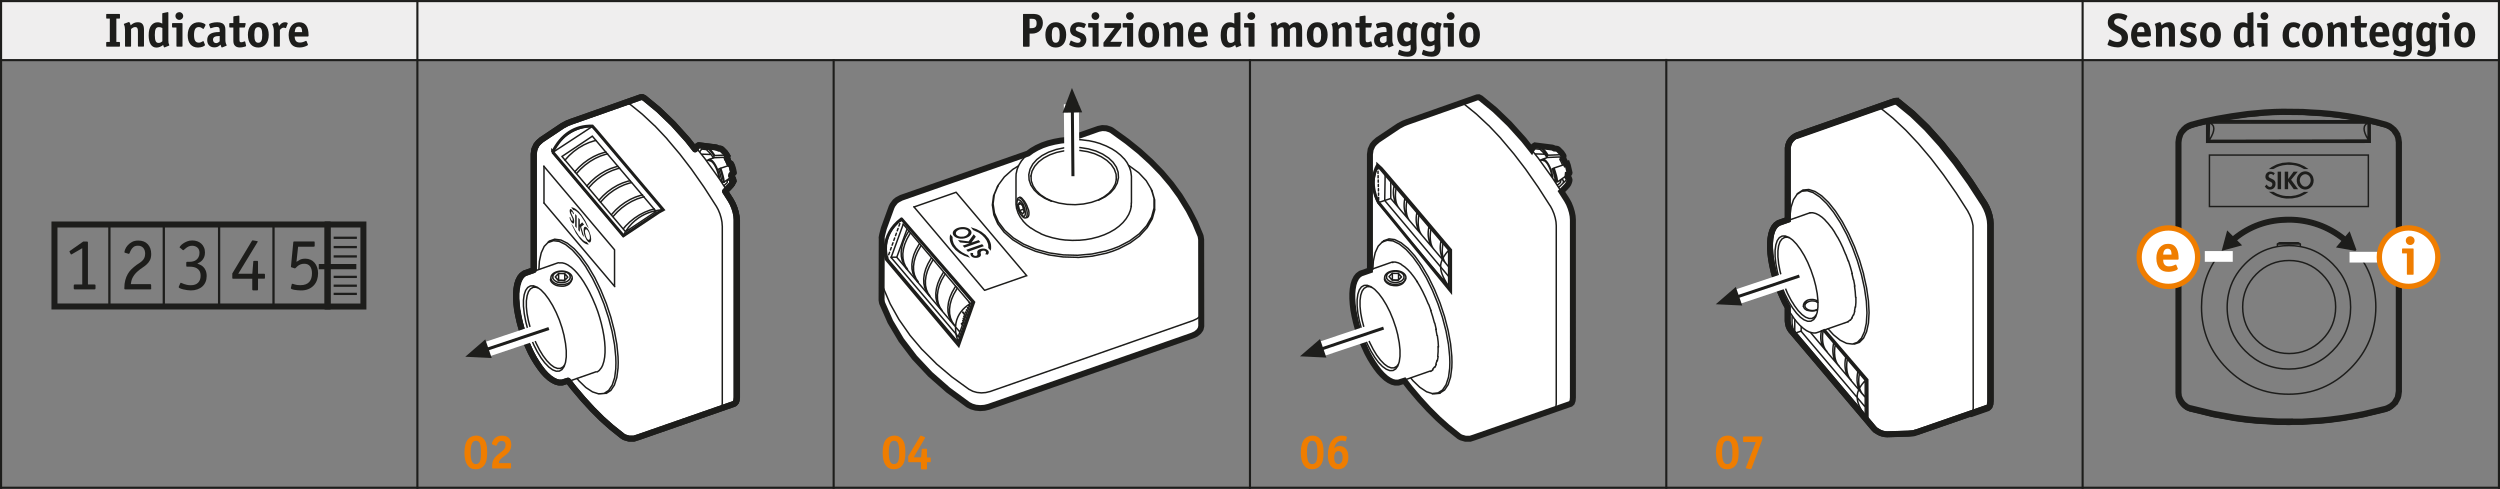 <?xml version="1.0" encoding="UTF-8"?><svg xmlns="http://www.w3.org/2000/svg" width="166mm" height="32.46mm" xmlns:xlink="http://www.w3.org/1999/xlink" viewBox="0 0 470.55 92"><rect x="0" y="0" width="470.55" height="92" fill="#808080" stroke="none"/><defs><clipPath id="e"><path d="M447.84,48.4c0-3.04,2.46-5.5,5.51-5.5s5.5,2.46,5.5,5.5-2.46,5.5-5.5,5.5-5.51-2.46-5.51-5.5h0Z" style="fill:#fff; stroke:#ef7d00; stroke-miterlimit:3.86; stroke-width:1px;"/></clipPath><clipPath id="f"><path d="M402.63,48.4c0-3.04,2.46-5.5,5.51-5.5s5.5,2.46,5.5,5.5-2.46,5.5-5.5,5.5-5.51-2.46-5.51-5.5h0Z" style="fill:#fff; stroke:#ef7d00; stroke-miterlimit:3.86; stroke-width:1px;"/></clipPath></defs><g id="c"><rect width="470.55" height="11.28" style="fill:#efeeee;"/><g><path d="M91.12,87.6c-.37,.47-.92,.72-1.59,.72-1.36,0-2.11-1.1-2.11-3.12,0-1.2,.23-2.03,.69-2.56,.36-.41,.93-.66,1.55-.66,.53,0,1.04,.22,1.38,.62,.47,.54,.66,1.25,.66,2.47,0,1.29-.16,1.98-.58,2.52Zm-.8-4.16c-.14-.31-.4-.49-.75-.49-.68,0-.99,.7-.99,2.21s.3,2.19,.98,2.19c.35,0,.63-.19,.78-.53,.13-.31,.19-.7,.19-1.49,0-1.04-.05-1.52-.22-1.89Z" style="fill:#ef7d00;"/><path d="M95.71,85.15c-.27,.3-.3,.31-1.18,.99-.47,.36-.63,.64-.64,1.02h2.11c.16,0,.19,.03,.19,.19v.63c0,.16-.03,.19-.19,.19h-3.24c-.09,0-.13-.04-.13-.13v-.07c0-.75,.05-1.09,.28-1.49,.26-.48,.49-.69,1.44-1.43,.61-.47,.81-.79,.81-1.3s-.27-.76-.74-.76c-.44,0-.67,.2-.91,.77-.04,.09-.08,.13-.14,.13-.03,0-.07,0-.1-.02l-.58-.22c-.07-.03-.11-.07-.11-.13,0-.21,.23-.67,.48-.95,.34-.39,.83-.58,1.46-.58,1.08,0,1.71,.63,1.71,1.72,0,.58-.17,1.04-.53,1.44Z" style="fill:#ef7d00;"/></g><g><path d="M169.83,87.6c-.37,.47-.92,.72-1.59,.72-1.36,0-2.11-1.1-2.11-3.12,0-1.2,.23-2.03,.69-2.56,.36-.41,.93-.66,1.55-.66,.53,0,1.04,.22,1.38,.62,.47,.54,.66,1.25,.66,2.47,0,1.29-.16,1.98-.58,2.52Zm-.8-4.16c-.14-.31-.4-.49-.75-.49-.68,0-.99,.7-.99,2.21s.3,2.19,.98,2.19c.35,0,.63-.19,.78-.53,.13-.31,.19-.7,.19-1.49,0-1.04-.05-1.52-.22-1.89Z" style="fill:#ef7d00;"/><path d="M171.14,86.98c-.17,0-.19-.02-.19-.18v-.95l2.24-3.75c.05-.09,.08-.12,.12-.12,.03,0,.06,0,.13,.04l.54,.22c.1,.04,.14,.07,.14,.13,0,.03-.02,.07-.05,.13l-2.1,3.57h1.4l.12-1.45c0-.15,.04-.17,.19-.17h.61c.17,0,.19,.02,.19,.19v1.46h.51c.17,0,.19,.02,.19,.22v.49c0,.15-.03,.18-.19,.18h-.51v1.17c0,.16-.02,.18-.19,.18h-.75c-.17,0-.19-.02-.19-.18v-1.17h-2.21Z" style="fill:#ef7d00;"/></g><g><path d="M248.54,87.6c-.37,.47-.92,.72-1.59,.72-1.36,0-2.11-1.1-2.11-3.12,0-1.2,.23-2.03,.69-2.56,.36-.41,.93-.66,1.55-.66,.53,0,1.04,.22,1.38,.62,.47,.54,.66,1.25,.66,2.47,0,1.29-.16,1.98-.58,2.52Zm-.8-4.16c-.14-.31-.4-.49-.75-.49-.68,0-.99,.7-.99,2.21s.3,2.19,.98,2.19c.35,0,.63-.19,.78-.53,.13-.31,.19-.7,.19-1.49,0-1.04-.05-1.52-.22-1.89Z" style="fill:#ef7d00;"/><path d="M253.16,87.82c-.35,.34-.78,.5-1.31,.5-1.24,0-1.92-.94-1.92-2.66,0-2.23,1.04-3.67,2.65-3.67,.47,0,.94,.15,.94,.3,0,.03,0,.04-.02,.08l-.19,.63s-.04,.07-.07,.07c-.02,0-.04,0-.06-.02-.22-.08-.4-.12-.58-.12-.76,0-1.28,.52-1.5,1.49,.35-.35,.61-.47,1.05-.47,.41,0,.77,.14,1.06,.41,.4,.37,.58,.91,.58,1.68s-.2,1.35-.63,1.76Zm-1.24-2.92c-.5,0-.8,.44-.8,1.21s.28,1.22,.77,1.22c.51,0,.82-.46,.82-1.24s-.28-1.19-.78-1.19Z" style="fill:#ef7d00;"/></g><g><path d="M326.67,87.6c-.37,.47-.92,.72-1.59,.72-1.36,0-2.11-1.1-2.11-3.12,0-1.2,.22-2.03,.69-2.56,.36-.41,.93-.66,1.55-.66,.53,0,1.04,.22,1.38,.62,.47,.54,.66,1.25,.66,2.47,0,1.29-.16,1.98-.58,2.52Zm-.8-4.16c-.14-.31-.4-.49-.75-.49-.67,0-.99,.7-.99,2.21s.3,2.19,.98,2.19c.35,0,.63-.19,.78-.53,.13-.31,.19-.7,.19-1.49,0-1.04-.05-1.52-.22-1.89Z" style="fill:#ef7d00;"/><path d="M329.67,88.17c-.04,.12-.06,.13-.14,.13-.02,0-.05,0-.08,0l-.69-.13c-.11-.02-.16-.05-.16-.11,0-.03,0-.08,.04-.13l1.83-4.73h-2.19c-.16,0-.19-.03-.19-.19v-.68c0-.16,.03-.19,.19-.19h3.25c.16,0,.19,.03,.19,.19v.35l-2.04,5.48Z" style="fill:#ef7d00;"/></g><line x1=".2" y1="91.8" x2="470.35" y2="91.8" style="fill:none; stroke:#1d1d1b; stroke-linecap:square; stroke-miterlimit:10; stroke-width:.4px;"/><line x1=".2" y1="11.31" x2="470.35" y2="11.31" style="fill:none; stroke:#1d1d1b; stroke-linecap:square; stroke-miterlimit:10; stroke-width:.4px;"/><line x1=".2" y1=".2" x2="470.35" y2=".2" style="fill:none; stroke:#1d1d1b; stroke-linecap:square; stroke-miterlimit:10; stroke-width:.4px;"/><line x1=".2" y1="91.8" x2=".2" y2=".2" style="fill:none; stroke:#1d1d1b; stroke-linecap:square; stroke-miterlimit:10; stroke-width:.4px;"/><line x1="313.63" y1="11.29" x2="313.63" y2="91.8" style="fill:none; stroke:#1d1d1b; stroke-linecap:square; stroke-miterlimit:10; stroke-width:.4px;"/><line x1="78.56" y1="91.8" x2="78.56" y2=".2" style="fill:none; stroke:#1d1d1b; stroke-linecap:square; stroke-miterlimit:10; stroke-width:.4px;"/><line x1="235.27" y1="11.3" x2="235.27" y2="91.8" style="fill:none; stroke:#1d1d1b; stroke-linecap:square; stroke-miterlimit:10; stroke-width:.4px;"/><line x1="156.91" y1="91.8" x2="156.91" y2="11.31" style="fill:none; stroke:#1d1d1b; stroke-linecap:square; stroke-miterlimit:10; stroke-width:.4px;"/><line x1="470.35" y1="91.8" x2="470.35" y2=".2" style="fill:none; stroke:#1d1d1b; stroke-linecap:square; stroke-miterlimit:10; stroke-width:.4px;"/><line x1="391.99" x2="391.99" y2="91.8" style="fill:none; stroke:#1d1d1b; stroke-linecap:square; stroke-miterlimit:10; stroke-width:.4px;"/></g><g id="d"><g><polygon points="10.25 42.25 61.65 42.25 61.65 57.68 10.25 57.68 10.25 42.25 10.25 42.25" style="fill:none; stroke:#1d1d1b; stroke-miterlimit:3.86; stroke-width:1.13px;"/><path d="M30.83,42.29v15.25m20.65-15.25v15.25m-10.24-15.25v15.25m-20.65-15.25v15.25" style="fill:none; stroke:#1d1d1b; stroke-miterlimit:3.86; stroke-width:.43px;"/><polygon points="61.66 42.25 68.4 42.25 68.4 57.69 61.66 57.69 61.66 42.25 61.66 42.25" style="fill:none; stroke:#1d1d1b; stroke-miterlimit:3.86; stroke-width:1.13px;"/><line x1="60" y1="50.18" x2="67.07" y2="50.18" style="fill:none; stroke:#1d1d1b; stroke-miterlimit:3.86; stroke-width:.99px;"/><path d="M62.8,44.75h4.37m-4.37,1.75h4.37m-4.37,1.76h4.37m-4.37,3.85h4.37m-4.37,1.66h4.37m-4.37,1.54h4.37" style="fill:none; stroke:#1d1d1b; stroke-miterlimit:3.86; stroke-width:.43px;"/><g><path d="M17.97,54.29c0,.11-.06,.17-.17,.17h-3.75c-.11,0-.17-.06-.17-.17v-.58c0-.11,.06-.17,.17-.17h1.43v-6.83l-1.93,1.12s-.09,.06-.14,.06-.09-.04-.13-.13l-.15-.29c-.04-.06-.06-.1-.06-.14,0-.03,.04-.07,.11-.13l2.48-1.74h.7c.07,0,.12,.01,.15,.04,.02,.02,.04,.08,.04,.16v7.88h1.26c.11,0,.17,.06,.17,.17v.58Z" style="fill:#1d1d1b;"/><path d="M28.47,54.26c0,.08-.01,.14-.04,.16s-.07,.04-.15,.04h-4.69c-.07,0-.12-.01-.15-.04s-.04-.07-.04-.15c0-.59,.06-1.1,.18-1.54s.27-.82,.46-1.15c.19-.33,.4-.61,.63-.84,.23-.23,.47-.44,.71-.63,.24-.2,.48-.37,.71-.51s.44-.3,.62-.46c.18-.16,.33-.35,.44-.57,.11-.22,.17-.5,.17-.83,0-.21-.03-.4-.08-.58-.06-.18-.14-.34-.25-.48-.11-.13-.25-.24-.42-.32-.17-.08-.37-.12-.6-.12-.35,0-.63,.08-.83,.24-.2,.16-.35,.33-.46,.53-.11,.19-.19,.37-.25,.53-.06,.16-.12,.24-.18,.24-.03,0-.06,0-.1-.03l-.62-.18c-.07-.02-.11-.06-.11-.13,0-.1,.05-.27,.14-.51s.24-.48,.45-.73c.21-.25,.47-.46,.81-.65,.33-.19,.73-.28,1.21-.28,.76,0,1.35,.23,1.78,.69,.43,.46,.65,1.08,.65,1.84,0,.47-.08,.85-.23,1.15-.15,.3-.35,.56-.6,.79s-.51,.44-.81,.63-.58,.41-.86,.65c-.27,.23-.49,.46-.65,.68-.16,.22-.29,.43-.39,.63-.09,.2-.16,.4-.2,.59s-.08,.38-.1,.56h3.64c.07,0,.12,.01,.15,.04,.02,.03,.04,.08,.04,.15v.59Z" style="fill:#1d1d1b;"/><path d="M33.89,46.66c-.06-.04-.08-.08-.08-.13,0-.04,.06-.13,.17-.27,.11-.14,.27-.29,.48-.43,.21-.15,.46-.28,.75-.4s.62-.18,.99-.18c.33,0,.63,.05,.92,.15,.29,.1,.54,.25,.76,.45s.39,.43,.51,.72c.13,.28,.19,.6,.19,.95s-.05,.62-.15,.86c-.1,.23-.22,.43-.36,.59s-.3,.29-.47,.39-.32,.18-.46,.25c.13,.05,.3,.11,.5,.2s.39,.21,.58,.38c.19,.17,.35,.4,.48,.69s.2,.64,.2,1.08c0,.4-.07,.77-.21,1.1-.14,.33-.34,.62-.6,.85-.26,.24-.57,.42-.94,.55-.37,.13-.79,.2-1.25,.2-.2,0-.42-.02-.68-.06s-.5-.08-.74-.14c-.24-.06-.44-.12-.6-.2-.16-.07-.25-.15-.25-.22,0-.02,0-.06,.03-.11l.28-.63c.02-.06,.06-.08,.11-.08,.03,0,.09,.02,.19,.07s.23,.1,.39,.16c.16,.06,.35,.11,.56,.16,.21,.05,.46,.07,.73,.07,.6,0,1.05-.16,1.37-.48,.31-.32,.47-.75,.47-1.29,0-.37-.07-.67-.2-.9-.14-.23-.31-.4-.51-.52-.21-.12-.42-.2-.66-.24-.23-.04-.45-.06-.66-.06h-.48c-.08,0-.14-.01-.16-.04-.02-.02-.03-.07-.03-.14v-.55c0-.13,.06-.19,.2-.19h.48c.2,0,.4-.03,.61-.08s.4-.14,.58-.27c.18-.13,.32-.31,.44-.53,.12-.22,.18-.49,.18-.82,0-.41-.13-.74-.39-.97s-.59-.35-.99-.35c-.25,0-.47,.04-.66,.13s-.35,.19-.48,.29-.25,.21-.34,.29c-.09,.09-.16,.13-.2,.13-.04,0-.07-.01-.1-.04l-.46-.39Z" style="fill:#1d1d1b;"/><path d="M48.56,54.46c0,.07-.01,.13-.04,.15-.02,.03-.07,.04-.15,.04h-.69c-.13,0-.2-.07-.2-.2v-1.99h-3.56c-.08,0-.14-.01-.16-.04-.02-.02-.04-.07-.04-.15v-.8l3.67-6.1s.04-.07,.06-.09c.02-.02,.05-.04,.1-.04,.02,0,.04,0,.07,0,.03,0,.06,.01,.11,.02l.59,.1s.09,.02,.13,.04c.04,.01,.06,.03,.06,.06,0,.06-.02,.11-.07,.15l-3.6,5.91h2.65l.18-2.25c0-.07,0-.12,.03-.15,.02-.02,.07-.03,.17-.03h.5c.07,0,.12,.01,.15,.04,.02,.03,.04,.08,.04,.15v2.24h1.12c.07,0,.13,.01,.15,.04,.03,.02,.04,.08,.04,.16v.54c0,.08-.01,.14-.04,.16-.03,.02-.08,.03-.15,.03h-1.12v1.99Z" style="fill:#1d1d1b;"/><path d="M55.8,49.28c.17-.12,.38-.25,.64-.39,.26-.14,.61-.21,1.04-.21,.35,0,.68,.07,.97,.2,.29,.13,.54,.32,.75,.56,.21,.24,.37,.53,.49,.87s.18,.71,.18,1.11c0,.46-.07,.88-.2,1.27-.14,.39-.34,.74-.62,1.03s-.61,.53-1.01,.69c-.4,.17-.87,.25-1.4,.25-.21,0-.43-.01-.66-.04s-.43-.05-.61-.08c-.18-.03-.33-.08-.45-.13-.12-.05-.17-.11-.17-.16,0-.05,0-.08,.01-.11l.15-.63c0-.07,.04-.1,.11-.1,.07,0,.23,.04,.48,.13s.6,.13,1.03,.13c.39,0,.73-.05,1.01-.16,.28-.11,.51-.26,.68-.46,.17-.2,.3-.43,.38-.71,.08-.27,.12-.58,.12-.92,0-.55-.12-.98-.36-1.3s-.6-.48-1.08-.48c-.3,0-.55,.04-.75,.13s-.37,.19-.5,.3c-.13,.11-.24,.21-.32,.3-.08,.09-.15,.13-.2,.13s-.09,0-.11-.01l-.49-.17s-.08-.03-.11-.04c-.03,0-.04-.04-.04-.08,0-.02,0-.05,.01-.1,0-.05,.01-.09,.01-.12l.42-4.35c0-.07,.03-.12,.05-.15s.07-.04,.15-.04h3.64c.08,0,.14,.01,.16,.04,.02,.02,.03,.08,.03,.16v.6c0,.08-.01,.12-.04,.15-.03,.02-.08,.04-.15,.04h-2.93l-.31,2.84Z" style="fill:#1d1d1b;"/></g></g><g><path d="M135.14,27.91l-.04-.02-.03-.03-.19-.09-.2-.05-3.18-.4-.22,.14-.13,.11-.18,.22-.14,.31-1.43-1.81-2.73-3.03-2.72-2.62-2.66-2.19-.37-.19-.31,.02-13.11,4.62-.74,.29-.89,.47-3.96,2.65-.59,.52-.39,.47-.36,.79-.13,.9v21.84l-1.71,.6-.08,.05-.39,.29-.07,.06-.33,.41-.04,.08-.27,.54-.21,.66-.15,.86-.07,.85v.95l.07,1.03,.13,1.09,.21,1.13,.27,1.19,.32,1.17,.38,1.17,.42,1.15,.48,1.12,.51,1.11,.55,1.02,.58,.94,.59,.86,.58,.76,.59,.64,.65,.58,.58,.4,.55,.27,.09,.04,.52,.14h.58l.1-.02,1.04-.33,1.07,1.38,1.77,2.09,1.77,1.93,1.75,1.75,1.75,1.56,2.19,1.75,.27,.16,.14,.06,.78,.23h.92l.71-.23,18.17-6.33,.24-.22,.15-.41,.05-.58V41.33l-.05-.7-.15-.77-.24-.79-.32-.77-.37-.68-1.04-1.63,.47-.47,.03-.03c.12-.13,.23-.24,.35-.36,.02-.03,.04-.05,.07-.08l.04-.05,.13-.13,.21-.31,.14-.35,.06-.22,.02-.17-.04-.17-.07-.18-.26-.41,.02-.19h.04l.23-.21,.07-.11,.02-.1-.32-1.35-.12-.33-.25,.07-.32-.74-.2-.34,.07-.33v-.12l-.04-.1-.33-.5-.64-.64-.16-.09-.18-.04-.37-.03h0Z" style="fill:#fff; stroke:#1d1d1b; stroke-linejoin:round; stroke-width:1.13px;"/><path d="M135.1,27.9l-.03-.03-.19-.09-.2-.05-3.18-.4-.22,.14-.13,.11-.18,.22-.14,.31-1.43-1.81-2.73-3.03-2.72-2.62-2.66-2.19-.37-.19-.31,.02-13.11,4.62-.74,.29-.89,.47-3.96,2.65-.59,.52-.39,.47-.36,.79-.13,.9v21.84l-1.71,.6-.08,.05-.39,.29-.07,.06-.33,.41-.04,.08-.27,.54-.21,.66-.15,.86-.07,.85v.95l.07,1.03,.13,1.09,.21,1.13,.27,1.19,.32,1.17,.38,1.17,.42,1.15,.48,1.12,.51,1.11,.55,1.02,.58,.94,.59,.86,.58,.76,.59,.64,.65,.58,.58,.4,.55,.27,.09,.04,.52,.14h.58l.1-.02,1.04-.33,1.07,1.38,1.77,2.09,1.77,1.93,1.75,1.75,1.75,1.56,2.19,1.75m20.44-49.2l-.02,.19,.26,.41,.07,.18,.04,.17-.02,.17-.06,.22-.14,.35-.21,.31-.13,.13-.04,.05s-.05,.05-.07,.08c-.12,.12-.23,.23-.35,.36l-.03,.03-.47,.47,1.04,1.63,.37,.68,.32,.77,.24,.79,.15,.77,.05,.7v33.42l-.05,.58-.15,.41-.24,.22-18.17,6.33m-2.83-.23l.27,.16,.14,.06,.78,.23h.92l.71-.23m15.11-54.38l.37,.03,.18,.04,.16,.09,.64,.64,.33,.5,.04,.1v.12l-.08,.33,.2,.34,.32,.74,.25-.07,.12,.33,.32,1.35-.02,.1-.07,.11-.23,.2" style="fill:none; stroke:#1d1d1b; stroke-linejoin:round; stroke-width:1.13px;"/><path d="M114.36,28.96l-.34,.07m0,0l-1,.33m0,0l-.99,.45m0,0l-.97,.57m0,0l-.92,.67m0,0l-.85,.76m-.78,.85l.02-.02m.76-.83l-.76,.83m8.1-.98l-.34,.07m0,0l-1,.33m0,0l-.99,.45m0,0l-.97,.57m0,0l-.92,.67m0,0l-.85,.76m-.78,.85l.02-.02m.77-.83l-.77,.83m3.25-6.72l-.34,.07m0,0l-1,.33m0,0l-.99,.45m0,0l-.97,.57m0,0l-.92,.67m0,0l-.85,.76m0,0l-.77,.83m0,0l-.02,.02m8.11-1.01l-.34,.07m0,0l-1,.33m0,0l-.99,.45m0,0l-.97,.57m0,0l-.92,.67m0,0l-.85,.76m0,0l-.77,.83m0,0l-.02,.02m1.71-8.57l-.3,.06m0,0l-1,.33m0,0l-.99,.45m0,0l-.97,.57m0,0l-.92,.67m0,0l-.85,.76m0,0l-.76,.83m0,0l-.02,.02m12.52,4.24l-.34,.07m0,0l-1,.33m0,0l-.99,.45m0,0l-.97,.57m0,0l-.92,.67m0,0l-.85,.76m-.78,.85l.02-.02m.77-.83l-.77,.83m5.52-4.03l-.34,.07m0,0l-1,.33m0,0l-.99,.45m0,0l-.97,.57m0,0l-.92,.67m0,0l-.85,.76m0,0l-.76,.83m0,0l-.02,.02m-9.08,14.81v.12m.01,0v.03m0,0h0m.02,.08l.03,.1m0,.01l.03,.06m-.04-.07h0m-.06-.17l.02,.07m.08,.17l.04,.07m0,0l.02,.03m.01,.01l.05,.06m0,0h0m0,0l.07,.09m0,0h.02m0,.01l.04,.03m0,0l.05,.05m0,0l.07,.07m0,0h.02m0,.01l.1,.07m0,0l.06,.04m0,0l.04,.03m.02,.01l.14,.07m-.17-.09h.02m.14,.09l.07,.05m.03,.01l.15,.06m-.17-.07h.02m.15,.07l.09,.04m0,0h.03m0,0h.03m0,0l.08,.02m0,0l.14,.04m0,0h.03m0,0h.05m0,0l.14,.03m0,0h.07m0,.01h.02m0,0h.02m0,0h.08m0,0l.13,.02m1.62-.57l.07-.09m-1.69,.66h.06m0,0h.05m0,0h.25m0,0h.05m0,0l.24-.04m0,0h.05m0-.01l.23-.06m.04-.02l.21-.09m-.25,.11l.04-.02m.25-.11l.19-.11m-.23,.14l.04-.02m.22-.14l.16-.14m-.19,.16l.03-.03m.16-.14l.02-.03m.07-.09l.03-.03m0,0l.03-.03m0,0l.02-.03m0,0l.07-.12m0,0l.03-.05m0,0v-.03m0,0v-.04m.05-.11l-.04,.11m.05-.14v.03m0-.06h0m0,.02v-.02m.03-.16l-.02,.15m.03-.18v.03m-7.26,1.53l-.31,.18m0,0l-.17,.1m0,0l-.25,.35m0,0l-.12,.17m0,0l-.18,.53m0,0l-.08,.23m0,0l-.1,.7m0,0l-.04,.26m0,0v.86m0,0v.28m0,0l.1,1m0,0l.03,.27m0,0l.21,1.12m0,0l.05,.25m0,0l.32,1.2m0,0l.06,.21m0,0l.42,1.24m0,0l.06,.17m0,0l.52,1.23m0,0l.05,.12m0,0l.6,1.18m4.02,3.59h-.52m0,.01h-.05m0,0l-.6-.23m0,0h-.04m0-.01l-.66-.48m0,0l-.02-.02m0,0l-.71-.73m0,0l-.71-.94m0,0l-.02-.03m0,0l-.66-1.09m-.04-.08l.04,.08m-2.19-11.71l.5-.29m1.26,.24l-.67-.26m-.6,.02l.6-.02m0,11.02l.67,1.32m0,0l.72,1.18m-2.48-5.4l.5,1.48m.6,1.42l-.6-1.42m5.95,6.15l.39-.55m-4.36-1.67l.74,.99m-3.23-6.39l-.39-1.48m-.27-4.98l-.14,1.01m0,0v1.2m.8-3.56l-.39,.55m-.27,.8l.27-.8m5.08,14.94l.67,.26m0,0l.6-.02m-2.72-1.53l.74,.77m.72,.52l-.72-.52m-4.77-11.41l.14,1.34m.27,1.43l-.27-1.43m7.11,10.54l-.5,.29m6.93,.12l-5.52,1.93m0,0l-.44,.15m-1.6-22.45l-5.52,1.93m5.52-1.93l.44-.15m-3.76,4.79l-.17-.07m0,0l-.27-.1m0,0h-.34m0,0h-.22m5.99,14.52l-.27,.38m0,0l-.06,.08m0,0l-.42,.24m0,0l-.06,.03m-2.95-13.98l-.74-.77m0,0l-.72-.52m4.69,7.68l-.5-1.48m0,0l-.6-1.42m1.1,2.9l.39,1.48m-3.62-7.87l.74,.99m1.39,2.5l-.67-1.32m-.72-1.17l.72,1.17m2.56,8.48l-.14-1.34m-.27-1.43l.27,1.43m0,3.55l.14-1.01m0-1.2v1.2m-.14,1.01l-.27,.8" style="fill:none; stroke:#1d1d1b; stroke-linecap:round; stroke-miterlimit:3.86; stroke-width:.28px;"/><path d="M105.08,71.88l-.55-.27m0,0l-.57-.4m0,0l-.07-.05m-2.35-2.78l-.57-.94m0,0l-.54-1.02m-.52-1.1l-.47-1.12m0,0l-.43-1.15m-.38-1.17l-.32-1.17m0,0l-.26-1.15m0-.03v.03m0-.03l-.2-1.13m-.14-1.09l-.07-1.03m0,0v-.95m.43-2.37l.27-.54m0,0l.05-.08m0,0l.33-.41m0,0l.07-.07m0,0l.39-.28m7.21,20.47l-.1,.02m-.58,0h.1m-.1,0l-.52-.13m-3.04-2.68l.59,.76m-1.18-1.61l.58,.86m-1.7-2.82v-.03m-.52-1.07l.51,1.07m-1.41-3.34l-.38-1.17m-.8-3.49l-.14-1.09m-.07-1.98l.07-.86m.14-.76l-.14,.76m.14-.76l.02-.08m.2-.66l-.2,.66m1.4-2.09l-.09,.05m7.11,20.49h-.48m-.7-.17l.09,.03m-1.27-.76l-.58-.53m-.59-.64l.59,.64m8.68-13.32l-.48-1.14m0,0l-.52-1.09m0-.01h0m0,0l-.55-1.03m0,0l-.57-.96m-2.98-3.24l-.55-.27m0,0h-.03m0-.01l-.52-.13m0,0h-.04m0,0h-.48m7.08,20.53l.03-.02m.42-.31l.33-.42m0,0l.02-.03m.27-.54l.21-.66m0,0v-.03m.15-.77l.07-.87m0,0v-.96m-.21-2.14l-.21-1.15m-.27-1.19l-.33-1.19m0,0l-.38-1.19m-4.35-7.68l.6,.65m-1.19-1.18l.59,.53m-.62-.55l.03,.02m-.03-.02l-.58-.4m-1.67-.41h.04m7.51,20.22l-.39,.28m.39-.28l.03-.03m.35-.45l.27-.54m.21-.7l.14-.77m.07-1.83l-.07-1.04m-.14-1.1l.14,1.1m-.35-2.26l-.27-1.17m-1.15-3.55l.44,1.17m-2.56-5.4l-.59-.87m-.6-.76l.6,.76m6.84-12.37l.85-.76m0,0l.92-.67m0,0l.97-.57m0,0l.99-.45m0,0l1-.33m0,0l.34-.07m-5.84,3.69l.02-.02m.77-.83l-.77,.83m5.52-4.03l-.34,.07m0,0l-1,.33m0,0l-.99,.45m0,0l-.97,.57m0,0l-.92,.67m0,0l-.85,.76m0,0l-.76,.83m0,0l-.02,.02m2.24,2.65l.42-.5m0,0l.8-.78m0,0l.87-.7m0,0l.93-.61m0,0l.97-.5m0,0l.98-.39m0,0l.84-.23m.13,.72h.04m10.39-9.78l.17,.09m0,0h.03m0,.01l.05,.03m0,0l.14,.14m0,0l.03,.03m0,0l.1,.1m.1,.14l-.1-.14m.27,.38l-.17-.24m.2,.29l-.03-.05m.05,.1l-.02-.04m.22,.41v-.02m-.01,0l-.19-.35m.21,.39v-.03m.16,.41l-.16-.38m.18,.44l-.02-.05m.05,.11l-.02-.06m.14,.45l-.02-.06m0,0l-.1-.34m.17,.54l-.04-.15m.09,.39l-.05-.24m.06,.3v-.06m.04,.28l-.04-.23m.06,.37v-.15m0,.28v-.13m1.58,.76l.03,.22m-.05-4.21l.05-.26m-1.2,1.95l.22,.66m0,0l.18,.66m.15,.65l.11,.63m-.25-1.28l.15,.65m-.71-1.92l.22,.65m0,0l.18,.65m0,0l.14,.64m0,0l.11,.62m.89-5.13h.15m0,.01l.12,.04m0,0l.08,.07m-4.18-1.58l.33,.28m0,0l.33,.36m.33,.43l.33,.49m2.52-.1l-2.52,.1m-.66-.92l.33,.43m-1.12-.96l.32,.28m0,0l.33,.35m0,0l.33,.42m0,0l.32,.48m.15-.08l-.15,.08m0,0l-.07,.34m2.56,.02v-.04m0,0v-.03m-5.13-1.98l.22-.14m.12-.1l-.12,.1m0,0l.2,.54m0,0l-.19,.12m0,0l-.16,.2m0,0l-.08,.16m.43-.48l.97,.12m3.17,6.71l.45-.39m.13-.32v.07m0,0v.07m-.01,0l-.03,.07m0,0l-.04,.06m-.05,.05l.05-.05m1.69-.21l-.11,.14m.11-.14l.07-.16m-.18,.3l-1.48,1.45m1-2.07l.03,.06m0,0v.06m.01,0v.06m-.04-.17l-.2-.33m-4.25-3.41h.2m0,0l.23,.1m0,0l.24,.2m0,0l.25,.3m0,0l.24,.37m0,0l.23,.44m0,0l.2,.48m0,0l.16,.5m0,0l.12,.49m0,0l.07,.46m0,0v.15m2.83-.36l-.5,.18m-.07,.06l.03,.02m.02,.03l-.02-.03m-.42,.45h.03m-.02-2.72l-.02-.04m-.3-.68v.02m.01,0l.15,.32m0,0v.03m.14,.31l-.13-.31m-.18-.37l-.15-.27m.57-.28l-.61,.21m.04,.07l-.04-.07m.06-.09v.03m-.01,0l-.02,.03m0,0l-.03,.03m1.25,.83l-.13,.04m.48,1.91l.11-.1m0,0l.07-.1m-.54-1.75l.09-.03m.45,1.78l.02-.1m0,0l-.05-.33m0,0l-.07-.34m0,0l-.09-.34m0,0l-.1-.34" style="fill:none; stroke:#1d1d1b; stroke-linecap:round; stroke-miterlimit:3.86; stroke-width:.28px;"/><path d="M138.19,31.19l-.12-.34m-.04,.01h.04m-.25,.07l-2.21,.74m2.7,1.17l-2.04,1.43m-.66-2.6l-.16,.06m.82,2.55l-.17,.03m0,0l-.27-.2m0,0l-.09-.56m0,0l-.13-.57m0,0l-.16-.58m0,0l-.19-.58m.19-.08l-.19,.08m.95-3.74l-.18-.04m.69,.46l-.18-.18m0,0l-.18-.15m-.16-.09l.16,.09m.98,1.13l-.17-.26m0,0l-.17-.23m0,0l-.17-.2m-.11-.11l.11,.11m.51,.69l.04,.1m0,0v.12m-1.35-1.49l-2.87-.32m0,0l-.13,.1m1.23,1.88l-.29-.43m0,0l-.29-.38m0,0l-.29-.31m0,0l-.29-.25m-.07-.51l.07,.51m1.16,1.37l2.43-.1m.12,.04l-.03-.02m0,0h-.04m-.05-.02h.05m-1.54-1.78l.2,.05m0,0l.19,.1m0,0l.02,.02m-3.81-.42l.22-.14m3.17,.39l-3.17-.39m-.67,.77l.15-.3m0,0l.18-.22m.12-.1l-.12,.1m.35,1.34l1.78,.06m3.47,5.46l.05-.13m0,0l.04-.21m0,0v-.04m.98,.32l-.08,.19m0,0l-.09,.15m0,0l-.12,.16m.29-.5l.07-.17m0,0l.06-.21m0,0l.02-.17m0,0l-.03-.18m0,0l-.08-.17m-.41,1.49l-1,1.04m1-1.04l-1,1.02m1.08-1.11l-1.08,1.11m-.5-.75l1.31-1.28m.06-.1l-.02,.05m-.04,.05l.04-.05m-.38,.37l-.15-.42m-4.09-3.8l.16-.11m0,0l.92-.32m1.52,4.58l.16-.05m.72-.25l.38-.13m.42-3.65l.18,.37m0,0l.14,.35m.58,2.64l-.26-.42m-.64-2.95l-.19-.34m.83,3.29l.02-.19m-.78-3.43l-.07,.33m-.25,4.01h.13m.02-.02h-.02m.12,.09l-.02-.04m0,0l-.03-.03m0,0l-.03-.02m0,0h0m-.15,0h.04m.91,3.85l-2.67-4.12m0,0l-2.71-3.78m0,0l-2.73-3.42m0,0l-2.73-3.03m0,0l-2.71-2.62m0,0l-2.67-2.19m17.35,56.3V41.42m-.45,34.63l-3.19,1.11m3.19-1.11l.24-.22m0,0l.15-.41m.05-.58l-.05,.58m.05-33.99l-.05-.7m0,0l-.15-.77m0,0l-.24-.8m0,0l-.32-.77m-.37-.68l.37,.68m-16.58-19.84l-.37-.19m0,0l-.32,.02m0,0l-3.19,1.11m14.99,10.69l.07-.02m0,0h.24m0-.01l.41,.1m-28.83,22.81l.22,.07m1.51-1.89l-.22-.07m1.01,1.01v-.16m-.01,0l-.05-.16m-.8,1.22l.21-.09m0,0l.19-.11m.47-.72l-.02,.16m0,0l-.06,.15m0,0l-.1,.15m0,0l-.13,.14m-.16,.12l.16-.12m-2.99-.49l.05,.16m.6-1.14l.21-.09m.46-.11l-.24,.04m-.23,.07l.23-.07m1.21,.02l-.23-.05m0,0l-.24-.03m.44,.42l-1.16-.02m.72-.4h-.25m-.25,.02l.25-.02m.95,.15l.2,.09m0,0l.18,.11m0,0l.15,.13m-.78-.06l.56,.66m.23-.6l.12,.14m.08,.15l-.08-.15m-1.18,1.48l.24-.04m.23-.06l-.23,.06m-2.21-.87v-.16m.07-.31l-.06,.15m-.02,.16l.02-.16m.99,1.17l.23,.05m0,0l.24,.03m0,0h.25m.25-.02l-.25,.02m-.95-.15l-.2-.09m0,0l-.18-.11m0,0l-.15-.13m0,0l-.12-.14m-.08-.15l.08,.15m.51-1.29l-.19,.11m0,0l-.16,.12m.18,.6l.61-.64m-.79,.04l-.13,.13m-.1,.15l.1-.15m2.44,1.78l-.27,.08m0,0l-.29,.05m0,0l-.3,.02m0,0h-.3m0,0l-.3-.03m0,0l-.29-.06m0,0l-.27-.09m0,0l-.24-.11m0,0l-.21-.14m0,0l-.18-.15m0,0l-.14-.17m0,0l-.1-.18m0,0l-.06-.19m0,0v-.19m4.01,.07l-.03,.19m0,0l-.07,.19m0,0l-.12,.18m0,0l-.16,.17m0,0l-.19,.15m0,0l-.23,.13m-.25,.1l.25-.1m-1.81-.57l.04-.04m0-1.23v1.23m0,0l1.16,.02m0-1.23v1.23m.56-.58l-.61,.64m-1.16-.02l1.16,.02m-1.16-.02l-.56-.66m-.85,.32v-.18m0,0l.03-.19m0,0l.07-.19m0,0l.12-.18m0,0l.16-.16m0,0l.19-.15m0,0l.23-.13m0,0l.25-.1m0,0l.27-.08m0,0l.29-.05m0,0l.3-.02m0,0h.3m0,0l.3,.03m0,0l.29,.06m0,0l.27,.09m0,0l.24,.11m0,0l.22,.14m0,0l.18,.15m0,0l.14,.17m0,0l.1,.18m0,0l.06,.19m0,0v.19m.01,.18v-.18m10.25-32.85l.32-.02m0,0l.37,.19m-.69-.17l.32-.02m0,0l.37,.19m-16.25,18.56v-6.91" style="fill:none; stroke:#1d1d1b; stroke-linecap:round; stroke-miterlimit:3.86; stroke-width:.28px;"/><path d="M116.36,68.24l-.03-1.09m.03,1.09l-.03,1.02m0,0l-.23,1.79m0,0l-.46,1.42m-11.15-27.44l1.09,.14m10.06,17.12l.46,2.51m.23,2.35l-.23-2.35m-6.72-16.54l-1.31-1.45m-5.68-8.61l13.32,15.74m-7.64-7.13l-1.28-1.04m-1.21-.6l1.21,.6m2.59,2.5l1.3,1.82m0,0l1.25,2.12m0,0l1.15,2.36m0,0l1.03,2.52m0,0l.86,2.6m.67,2.6l-.67-2.6m.67,12.78l-.67,1.01m0,0l-.86,.56m-1.91-49.46l11.86,14.02m-11.37,35.54l1.02-.1m0,0l.85-.56m0,0l.67-1m0,0l.46-1.41m.23-1.78l-.23,1.78m-5.38-20.78l-1.29-1.8m0,0l-1.3-1.44m0,0l-1.27-1.03m0,0l-1.2-.59m0,0l-1.09-.13m0,0l-.94,.33m12.68,23.68l.03-1.01m0,0l-.03-1.08m0,0l-.23-2.33m0,0l-.46-2.49m0,0l-.67-2.58m0,0l-.85-2.58m0,0l-1.02-2.5m0,0l-1.14-2.34m-1.24-2.11l1.24,2.11m-.04-28.6l-7.46,4.89m20.78,10.85l-.23-.29m0,0l-.25-.31m-.28-.34l.28,.34m-12.84-15.15l.19,.21m0,0l.06,.06m.44,.51l-.44-.51m13.81,2.06l-2.34-2.48m-17.41,5.79l5.71-3.81m24.44,50.3V42.53m-1.13-3.72l-2.28-3.55m0,0l-2.32-3.31m-2.34-3.05l-2.34-2.77m4.68,5.81l-2.34-3.05m-4.68-5.24l-2.32-2.17m0,0l-2.28-1.85m1.54,62.84l.24-.08m15.12-5.26l-14.99,5.21m-.13,.04l.13-.04m14.99-5.21l.24-.22m0,0l.15-.41m.05-.58l-.05,.58m.05-34l-.05-.7m0,0l-.15-.77m-.24-.8l.24,.8m-.93-2.25l.37,.68m.32,.77l-.32-.77m-16.58-19.84l-.37-.19m0,0l-.32,.02m-9.93,3.5l9.93-3.5m6.03,20.53l-6.64,4.43m0,0l-13.32-15.74m-1.63,2.6l13.32,15.74m0,0v6.91m-4.16,19.83l1.14,.37m-4.03-2.88l.36,.45m0,0l1.29,1.24m1.24,.82l-1.24-.82m-7.84-26.56l-.56,1.21m0,0l-.35,1.6m0,0l-.09,1.51m1-4.32l.76-.78m1.25-.58h-.04m0,.01l-.95,.33m10.6,28.66h-.04m-1.03,.11l1.03-.1m-13.11-45v21.85m19.22,31.58l-.34,.1m0,0h-.92m0,0l-.31-.08m-.47-.15l.47,.15m-.47-.15l-.14-.06m0,0l-.27-.16m-5.69-5.06l-1.77-1.92m0,0l-1.77-2.09m0,0l-1.08-1.38m8.12,8.7l.45,.37m1.74,1.39l-1.74-1.39m-.45-.37l-1.74-1.56m-1.76-1.75l1.76,1.75m-11.36-52.45l-.45,.38m-1.01,2.16l.11-.75m.75-1.26l-.39,.47m-.37,.8l.37-.8m-.5,1.69l.06-.38m.97-1.92l-.15,.14m.59-.52l3.96-2.64m1.62-.76l-.77,.3m-.85,.46l.89-.46m16.69,16.72l.53-.32m.31-.15l-.25,.12m-.06,.03l.06-.03m-21.34,5.96l.27-.23m9.19,28.76h.35m-7.2-44.68l11.98,14.19m5.75-3.84l-12.02-14.17m6.28,18.01l5.75-3.84m-12.06-16.02s-4.93-.1-7.47,4.87m20.79,10.87s-4.93-.1-7.47,4.87" style="fill:none; stroke:#1d1d1b; stroke-linecap:round; stroke-miterlimit:3.86; stroke-width:.28px;"/><path d="M104.02,28.6c1.69-3.31,4.18-4.94,7.47-4.87l.7,.78,12.63,14.96-.85,.47-6.64,4.43-13.31-15.77h0Zm0,0c1.69-3.31,4.18-4.94,7.47-4.87l.7,.78,12.63,14.96-.85,.47-6.64,4.43-13.31-15.77h0Z" style="fill:none; stroke:#1d1d1b; stroke-linecap:round; stroke-miterlimit:3.86; stroke-width:.57px;"/><line x1="103.31" y1="61.83" x2="91.66" y2="65.73" style="fill:none; stroke:#fff; stroke-miterlimit:3.86; stroke-width:2.83px;"/><line x1="103.31" y1="61.83" x2="91.66" y2="65.73" style="fill:none; stroke:#1d1d1b; stroke-miterlimit:3.86; stroke-width:.57px;"/><polygon points="91.95 65.63 92.55 67.38 87.57 67.14 91.34 63.88 91.95 65.63 91.95 65.63" style="fill:#1d1d1b; fill-rule:evenodd;"/><path d="M110.45,43.21l-.1-.05h-.09l-.06,.05-.05,.09-.04,.12v.35l.16,.66,.18,.41,.12,.16,.11,.1,.1,.04h.08l.07-.07,.05-.1,.04-.13v-.15l-.03-.39-.12-.43-.19-.39-.11-.15-.12-.11h0Zm-.35-.53h.13l.15,.09,.18,.17,.32,.51,.32,.93,.07,.6-.02,.26-.05,.2-.08,.13-.11,.06h-.13l-.15-.1-.17-.17-.18-.24-.28-.57-.19-.64-.06-.61,.02-.25,.04-.2,.08-.12,.11-.06h0Zm-2.6-.62l.9,1.83,.76,1.08,.52,.54,.25,.2,.24,.15,.23,.1,.22,.05h.21l-.4-.46-.34-.12-.36-.25-.77-.82-.74-1.15-.35-.68-.39-.47h0Zm1.63-.76v.98l.45-.44,.35,.41-.55,.43,.59,1.95-.36-.43-.47-1.6v1.05l-.29-.34v-2.34l.29,.34h0Zm-.59-.7v2.34l-.28-.34v-2.34l.28,.34h0Zm-.48-1.05l-.17-.04-.39-.48h.2l.22,.06,.48,.26,.51,.44,.52,.62,.75,1.15,.67,1.42-.4-.46-.34-.7-.74-1.14s-.07-.08-.1-.12l-.3-.35-.37-.35-.36-.25-.18-.07h0Zm-.53-.16l-.09-.05h-.07l-.06,.02-.04,.07-.04,.11v.29l.06,.28,.44,.96,.06,.21v.18l-.02,.06-.04,.06-.08-.03-.05-.05-.14-.24-.08-.2-.04-.2-.17,.06,.15,.46,.12,.27,.16,.22,.12,.12,.11,.07h.09l.06-.03,.05-.08,.04-.13v-.36l-.08-.34-.41-.86-.06-.16-.02-.08v-.13l.02-.04,.05-.04,.08,.04,.04,.04,.07,.11,.12,.26,.03,.07,.12-.14-.06-.16s-.03-.04-.03-.06l-.24-.4-.16-.17h0Z" style="fill:#1d1d1b; fill-rule:evenodd;"/></g><g><polygon points="199.64 26.46 198.44 26.68 197.28 26.97 196.18 27.35 195.15 27.82 194.23 28.35 193.49 28.89 169.64 37.22 168.89 37.62 168.5 37.93 168 38.59 167.8 39 166.36 42.96 166.05 44.15 165.94 44.72 165.96 44.93 165.93 56.48 166.02 57.01 167.58 60.55 169.62 63.99 172.13 67.29 175.08 70.44 178.46 73.41 182.23 76.18 182.89 76.51 183.65 76.73 184.48 76.81 185.32 76.75 186.1 76.56 224.42 63.16 225.09 62.85 225.62 62.42 225.97 61.94 226.1 61.4 226.08 45.09 225.98 44.43 225.89 44.2 224.91 41.85 223.72 39.55 222.05 36.84 220.45 34.65 218.65 32.52 216.65 30.47 214.48 28.49 212.13 26.6 209.29 24.55 209.18 24.48 208.93 24.36 208.24 24.14 207.46 24.1 206.74 24.25 200.79 26.34 199.64 26.46 199.64 26.46" style="fill:#fff;"/><polygon points="199.64 26.46 200.79 26.34 206.74 24.25 207.46 24.1 208.24 24.14 208.93 24.36 209.18 24.48 209.29 24.55 212.13 26.6 214.48 28.49 216.65 30.47 218.65 32.52 220.45 34.65 222.05 36.84 223.72 39.55 224.91 41.85 225.89 44.2 225.98 44.43 226.08 45.09 226.1 61.4 225.97 61.94 225.62 62.42 225.09 62.85 224.42 63.16 186.1 76.56 185.32 76.75 184.48 76.81 183.65 76.73 182.89 76.51 182.23 76.18 178.46 73.41 175.08 70.44 172.13 67.29 169.62 63.99 167.58 60.55 166.02 57.01 165.93 56.48 165.96 44.93 165.94 44.72 166.05 44.15 166.36 42.96 167.8 39 168 38.59 168.5 37.93 168.89 37.62 169.64 37.22 193.49 28.89 194.23 28.35 195.15 27.82 196.18 27.35 197.28 26.97 198.44 26.68 199.64 26.46 199.64 26.46" style="fill:#fff; stroke:#1d1d1b; stroke-linecap:round; stroke-linejoin:round; stroke-width:1.13px;"/><line x1="214.73" y1="28.45" x2="212.38" y2="26.56" style="fill:none; stroke:#1d1d1b; stroke-linecap:round; stroke-width:.09px;"/><path d="M169.68,41.2l13.59,15.68-2.85,8.09-13.64-16.22m0,0s-1.33-4.36,2.9-7.55" style="fill:none; stroke:#1d1d1b; stroke-linecap:round; stroke-miterlimit:3.86; stroke-width:.57px;"/><path d="M172.13,51.78l-.17-.8m0,0l-.02-.86m0,0l.12-.91m0,0l.26-.93m0,0l.4-.94m0,0l.53-.93m-1.11,5.37l.31,.72m.29,.4l-.29-.4m.8-6.09l.14-.2m-1.26,5.93l-.31-.72m0,0l-.17-.8m0,0l-.02-.86m0,0l.12-.91m0,0l.26-.93m0,0l.4-.94m0,0l.53-.93m-.8,6.09l.44,.63m.36-6.72l.15-.21m-.26,7.22l-.25-.3m-2.45-3.35l-.17-.8m0,0l-.03-.86m0,0l.12-.91m0,0l.26-.93m0,0l.4-.94m0,0l.53-.93m-1.11,5.37l.31,.72m.29,.4l-.29-.4m.8-6.09l.14-.2m-1.26,5.93l-.31-.72m0,0l-.17-.8m0,0l-.02-.86m0,0l.12-.91m0,0l.26-.93m0,0l.4-.94m0,0l.53-.93m-.8,6.09l.44,.63m.36-6.72l.15-.21m-.26,7.22l-.25-.3m3.8,4.1l-.17-.8m0,0l-.02-.86m0,0l.12-.91m0,0l.26-.93m0,0l.4-.94m0,0l.53-.93m-.51,6.51l-.3-.42m-.31-.72l.31,.72m.8-6.09l.14-.2m-1.26,5.93l-.31-.72m0,0l-.17-.8m0,0l-.02-.86m0,0l.12-.91m0,0l.26-.93m0,0l.4-.94m0,0l.53-.93m0,0l.14-.2m-.95,6.29l.44,.63m.25,.3l-.25-.3m1.83,1.7l-.17-.8m0,0l-.02-.86m0,0l.12-.91m0,0l.26-.93m0,0l.4-.94m0,0l.53-.92m0,0l.15-.21m-1.26,5.58l.31,.72m.3,.42l-.3-.42m-.31-.36l-.31-.72m0,0l-.17-.8m0,0l-.02-.86m0,0l.12-.91m0,0l.26-.93m0,0l.4-.94m0,0l.53-.93m0,0l.14-.2m-.95,6.29l.44,.63m.25,.29l-.25-.29m14.85-21.03h.04m0-.01h.02m0,0h.02m-.08,.02h0m.08-.02h.01m0,0h.07m0,.01h.01m.08,.05h.02m-.1-.04l.08,.04m.02,.02l.05,.04m0,0l.07,.05m0,0h.01m0,.01l.04,.05m0,0l.06,.06m0,0l.02,.02m.01,.01l.05,.07m0,0l.07,.08m-.14-.17h.01m.18,.23l-.03-.04m.08,.1l-.04-.06m.11,.14l-.06-.08m.08,.1v-.02m.07,.12l-.07-.1m.11,.17l-.04-.06m.07,.1l-.03-.04m.04,.06v-.02m.08,.17l-.08-.15m.14,.22l-.05-.07m.07,.1v-.02m.07,.17l-.07-.14m.12,.24l-.05-.09m.08,.15v-.03m.04,.1l-.04-.08m.1,.22l-.07-.14m-.05-.1v-.03m.14,.35l-.02-.04m.07,.18l-.05-.13m.08,.2l-.03-.07m-.08-.18v-.03m0,.04h0m-.01,2.06l.03-.02m0,0l.07-.05m.05-1.64l-.02-.07m.07,.18l-.05-.12m.07,.17l-.02-.05m-.07-.18v-.02m-.01,1.72l.02-.02m0,0l.02-.02m0,0l.05-.06m-.1,.12h.02m.11-.14l.06-.13m-.07,.15v-.02m.08-1.07l-.06-.23m0,0v-.04m.06,1.18l.04-.16m-.05,.18v-.03m.05-.65l-.04-.22m0,0v-.04m.04,.72v-.18m0,.21v-.03m0-.42v-.04m.01,.24v-.2m0,.24v-.04m.37-7.02l.13-.57m0,0l.09-.37m0,0l.31-.57m0,0l.18-.33m0,0l.49-.55m0,0l.25-.28m0,0l.67-.51m0,0l.29-.22m0,0l.84-.44m0,0l.31-.16m0,0l.99-.35m0,0l.32-.11m0,0l1.11-.23m0,0l.3-.06m0,0l1.21-.1m0,0l.27-.02m0,0l1.26,.05m0,0h.22m0,0l1.27,.2m0,0l.17,.03m0,0l1.23,.36m0,0l.12,.04m0,0l1.14,.52m2.91,4.28l-.05-.9m0,0v-.06m0,0l-.32-.9m0,0v-.03m0,0l-.59-.88m0,0l-.83-.79m0,0l-.03-.02m0,0l-1.01-.66m-.07-.03l.07,.03m-12.64,6.24l-.62-.92m0,0l-.34-.98m.69-2.94l-.51,.95m-.17,2l-.06-1m.23-.99l-.23,.99m1.01,2.9l.87,.83m2.37,1.29l-1.28-.58m-1.09-.72l1.09,.72m11.39-.26l-1.21,.63m-.52-9.24l1.28,.58m0,0l1.09,.72m-5.31-1.95l1.52,.24m1.42,.41l-1.42-.41m4.94,7.39l-.77,.87m-1.01,.77l1.01-.77m-.37-6.55l.87,.83m-6.18-2.78l-1.56-.06m-5.62,1.55l1.21-.63m0,0l1.37-.48m-4.37,2.75l.77-.87m1.01-.77l-1.01,.77m15.32,2.42l.06,1m0,0l-.23,.99m-.78-3.9l.62,.92m.34,.98l-.34-.98m-11.39-3.32l1.49-.31m1.55-.13l-1.55,.13m9.56,7.55l.51-.95m2.62,4.41l.02-.6" style="fill:none; stroke:#1d1d1b; stroke-linecap:round; stroke-miterlimit:3.86; stroke-width:.28px;"/><path d="M212.96,38.2v-.21m0,0v-4.81m0,0l-.11-.81m-21.6,.45l-.02,.6m0,0v.21m0,4.81v-4.81m0,4.81l.11,.81m4.11-2.97l.4,.38m0,0l.57,.37m-1.4-1.17l-.3-.45m.73,.86l-.43-.41m-.76-1.39l.18,.51m.28,.43l-.28-.43m-.18-.51l-.15-.42m0,0l-.03-.55m0,0l-.02-.4m2.36,3.93l.47,.31m0,0l.7,.32m0,0l.34,.15m8.75-.16l.82-.43m0,0l.24-.13m0,0l.79-.6m0,0l.17-.13m0,0l.62-.7m0,0l.11-.13m0,0l.43-.79m0,0l.06-.11m0,0l.2-.86m0,0l.02-.09m-9.3,4.78l-1.52-.24m0,0l-1.42-.41m2.94,.65l1.56,.06m3.03-.44l-1.49,.31m-1.55,.13l1.55-.13m1.49-.31l1.37-.48m3.35-9.01l-.05-.04m-.89-.57l-.98-.5m0,0l-1.07-.42m-2.33-.59l-1.23-.16m0,0l-1.25-.07m-1.25,.03l-1.24,.12m0,0l-1.21,.21m-1.16,.3l-1.1,.38m0,0l-1.02,.46m-2.53,1.84l-.59,.71m0,0l-.46,.75m-.04,.07l.04-.07m-.04,.07l-.32,.79m21.4,.43v-.08m-1.91-3.05l.67,.69m-1.45-1.32l.78,.63m-.83-.67l-.89-.57m-2.05-.92l-1.14-.34m-1.19-.25l1.19,.25m-3.66-.48l-1.25,.03m-2.44,.33l-1.16,.3m-2.12,.85l-.93,.54m-.83,.6l.83-.6m-.83,.6l-.05,.04m-.72,.66l.72-.66m-2.13,2.98l-.18,.8m-.01,.08v-.08m21.32-1.25l.26,.79m-.66-1.56l-.04-.06m.44,.83l-.4-.77m-.57-.8l.54,.73m-16.22,13.37l-.99-.5m0,0l-.89-.57m-.02-.01h.02m-2.69-3.65l.26,.8m21.33-1.25l-.18,.8m0,0l-.32,.79m-.48,.78l-.59,.72m0,0l-.72,.67m-.02,.02l-.83,.61m0,0l-.94,.54m-1.03,.47l-1.11,.39m0,0l-1.17,.3m-2.46,.33l-1.26,.03m0,0l-1.26-.07m-1.23-.16l-1.2-.25m0,0l-1.14-.34m-4.97-3.56l.54,.73m-.54-.73v-.03m-.42-.77l.4,.77m-.67-1.6v.03m21.6-.49v.03m-.51,1.59l-.02,.03m-.46,.76l.46-.76m-1.78,2.14l-.02,.02m-1.77,1.15l-1.03,.47m-2.27,.69l-1.22,.21m-1.25,.12l1.25-.12m-3.76,.08l-1.23-.16m-3.41-1.01l1.07,.42m-2.98-1.51l-.79-.63m-.67-.69l.67,.69m-22.62,8.29v-.07m8.32,9.83l-.04,.02m-6.22-7.36l.04-.02m9.76,23.14l-3.77-2.76m0,0l-3.38-2.97m0,0l-2.95-3.15m0,0l-2.51-3.3m0,0l-2.04-3.43m0,0l-1.56-3.54m58.4,6.14l-38.32,13.4m40-15.16v-2.78m0,2.78l-.13,.53m0,0l-.34,.49m0,0l-.53,.42m-.68,.32l.68-.32m-39,13.72l-.78,.19m0,0l-.83,.06m0,0l-.83-.08m0,0l-.77-.22m-.65-.34l.65,.34m-16.87-19.49l-.08-.54m0,0v-2.78m13.86,.84l-.53,.92m0,0l-.4,.94m0,0l-.26,.93m0,0l-.12,.91m0,0l.02,.86m0,0l.17,.8m.56,1.08l-.25-.36m-.31-.72l.31,.72m.8-6.09l.15-.21m-1.26,5.93l-.31-.72m0,0l-.17-.8m0,0l-.02-.86m0,0l.12-.91m0,0l.26-.93m0,0l.4-.94m0,0l.53-.93m-.8,6.09l.44,.63m.36-6.72l.15-.21m-.28,7.2l-.23-.27m1.91-.01l-.06-.06m-.2,.18l.15,.18m.19-1.16l.15,.18m-.12,.36l-.12-.14m.53-.98l-.54-.64m.38,1.02l-.17-.21m.49-1.22l.15,.18m.17-.45l-.12-.14m-.23,1.01l-.17-.2m.67-1.16l-.04-.05m-.61,1.85l-.54-.64m.7,.23l-.19-.23m.34-.22l-.15-.18m.33-.27l-.12-.14m.29-.33l-.06-.07m-1.24,3.59l-.15-.18m.26-.12l-.06-.07m.17-.26l-.12-.14m.24-.22l-.15-.18m.3-.18l-.19-.23m-.21-.78v-.03m.69-.37l.02-.03m.19-.37l.02-.03m-.41,.84v-.03m.01,.7l-.54-.64m.02-.07v.03m-.02,.03v-.03m.54-.03h0m.16,.29l-.19-.23m.03-.07v.03m-.03,.03v-.03m.34-.19l-.15-.18m.03-.07l-.02,.03m-.02,.03l.02-.03m.31-.24l-.12-.14m.04-.07l-.02,.03m-.02,.03l.02-.03m.27-.3l-.06-.07m.04-.06l-.02,.03m-.02,.03l.02-.03m.21-.39l-.15-.18m0,0l.02-.03m-1.31,4.22l-.15-.18m0-.06v.03m0,.03v-.03m.21-.22h0m.05,.13l-.06-.07m0-.06v.03m0,.03v-.03m.07-.43h0m.1,.2l-.12-.14m.01-.06v.03m-.01,.03v-.03m.23-.19l-.15-.18m.02-.07v.03m-.02,.03v-.03m.3-.14l-.19-.23m.02-.07v.03m-.02,.03v-.03m11.14-21.06l.1,.22m-.1,1.97l-.11-.04m0,0l-.11-.08" style="fill:none; stroke:#1d1d1b; stroke-linecap:round; stroke-miterlimit:3.86; stroke-width:.28px;"/><path d="M192.98,40.11v.18m0,0l-.03,.15m-.36,.3h.1m0,0l.09-.03m0,0l.07-.06m0,0l.06-.09m.04-.12l-.04,.12m-1-2.91l.11,.08m-.61,.33v.18m.5,1.38l-.28-1.1m.28,1.1l.56,.66m-.1,.35l-.12-.11m.7-.82l.03,.22m0,.2v-.2m-1.08-2.26l-.11-.04m-.18,.02l.09-.03m.1,0h-.1m.99,1.16l.09,.23m0,0l.07,.23m0,0l.06,.23m.04,.23l-.04-.23m-.32-.92l-.11-.21m0,0l-.11-.19m0,0l-.12-.17m0,0l-.12-.14m-.12-.11l.12,.11m-.72,.22l.03-.15m0,0l.04-.13m.44,.29l-.28,.44m-.16-.74l.06-.09m.07-.06l-.07,.06m1.8,2.56v-.24m-.01,0l-.03-.26m0,0l-.05-.28m0,0l-.07-.28m0,0l-.09-.29m0,0l-.11-.28m0,0l-.12-.27m0,0l-.13-.25m0,0l-.14-.23m0,0l-.14-.2m0,0l-.14-.17m0,0l-.14-.13m0,0l-.14-.09m0,0l-.13-.05m0,0h-.12m0-.01l-.11,.03m1.41,3.77l.09-.07m0,0l.07-.11m0,0l.05-.15m0,0l.03-.19m.01-.22v.22m-1.7-1.95l.49-.17m-.22,1.27l.7-.24m-.81,.43l-.1-.22m.77,.69l.28-.44m-1.31-1.18l-.03-.22m0-.2v.2m.3,1.14l-.09-.23m0,0l-.07-.24m0,0l-.06-.23m-.04-.23l.04,.23m.32,.92l.11,.21m0,0l.11,.19m0,0l.12,.17m0,0l.12,.14m.22-1.78l.28,1.1m-.28-1.1l-.56-.66m0-.93l-.25,.09m0,0l-.09,.07m0,0l-.07,.11m0,0l-.05,.15m0,0l-.03,.19m0,0v.22m1.02,2.76l.14,.13m0,0l.14,.09m0,0l.13,.05m0,0h.12m0,.01l.11-.03m.25-.09l-.25,.09m-.83-.48l.19,.23m-1.05-2.5v-.27m-11.46-1.78l-7.93,2.77m37.4,8.32l-1.23,.39m1.23-.39l1.18-.46m0,0l2.14-1.11m0,0l1.8-1.33m-11.67,4.08l2.72-.25m2.61-.55l-2.61,.55m-16.58-4.5l-1.2-1.59m-7.85-5.95l13.32,15.74m-5.47-9.79l-.74-1.7m-.26-1.76l.26,1.76m1.94,3.28l1.62,1.42m0,0l1.99,1.21m0,0l2.3,.96m0,0l2.53,.69m0,0l2.68,.38m2.74,.07l-2.74-.07m14.41-4.01l1.4-1.52m0,0l.95-1.65m0,0l.48-1.74m-49.66,10.03l11.86,14.02m37.65-26.11v1.75m.01,0l-.47,1.72m0,0l-.94,1.64m0,0l-1.38,1.51m0,0l-1.78,1.32m-2.12,1.1l2.12-1.1m4.57-7.94l-.5-1.72m-26,9.09l-1.61-1.41m0,0l-1.19-1.57m0,0l-.74-1.68m0,0l-.26-1.74m0,0l.23-1.74m0,0l.71-1.69m22.65,11.5l-1.17,.45m0,0l-1.22,.38m0,0l-2.58,.55m0,0l-2.69,.24m0,0l-2.72-.07m0,0l-2.66-.38m0,0l-2.51-.68m0,0l-2.28-.96m-1.98-1.2l1.98,1.2m-12.35,18.31l-.21-.17m0,0l-.28-.28m-.29-.33l.29,.33m-12.79-15.21l.16,.25m0,0l.05,.08m.42,.54l-.42-.54m13.08,14.4l-12.58-14.84m1.04-.09h-1.09m14.9,8.68l-12.63-14.92m.76,.9l-1.95,5.35m55.84,11.89l-38.32,13.4m-3.87-.39l-3.26-2.36m0,0l-2.97-2.51m-2.66-2.65l-2.34-2.77m5.01,5.41l-2.66-2.65m-2.34-2.77l-2.01-2.87m0,0l-1.66-2.96m0,0l-1.31-3.04m60.06-9.15v.31m.02,13.23l-.02-13.23m.02,13.23l-.13,.53m0,0l-.34,.49m0,0l-.53,.42m-.68,.32l.68-.32m-39,13.72l-.78,.19m0,0l-.83,.06m-.83-.08l.83,.08m-2.25-.64l.65,.34m.77,.22l-.77-.22m-16.87-19.5l-.08-.54m0,0l.02-8.43m0,0v-.35m14.39,18.7l2.42-6.64m0,0l-13.32-15.74m2.33-2.24l13.32,15.74m0,0l7.93-2.77m19.19-20.73l.09,.05m0,0l1.8,1.31m0,0l1.41,1.5m0,0l.97,1.63m-27.68-2.33l1.59-1.42m0,0l1.08-.67m-2.67,2.09l-1.17,1.58m-1.08,3.74v-.03m0,0l.23-1.76m0,0l.72-1.7m29.1,.76l.5,1.73m.01,1.79v-.03m-.01-1.76v1.76m-47.46-2.28l23.85-8.33m7.27-2.54l2.86-1m-2.81,.99l5.94-2.09m19.34,20.84l-.05-.32m-.06-.33l.06,.33m-.06-.33l-.02-.08m0,0l-.05-.16m-7.25-11.68l-1.99-2.05m5.39,6.37l-1.6-2.19m5.45,9.55l-.98-2.35m-1.2-2.31l-.26-.46m1.46,2.77l-1.2-2.31m-1.66-2.71l1.4,2.25m-4.8-6.57l1.8,2.13m-3.79-4.18l-2.18-1.98m-2.69-2.15l2.69,2.15m-2.69-2.15l-2.5-1.79m0,0l-.11-.07m-2.44-.23l.54-.11m.19-.04l-.19,.04m.19-.04l.54,.03m.23,.01h-.23m1.17,.34l-.25-.12m-.69-.22l.69,.22m-41.13,14.64l.19-.4m.89-.98l.3-.17" style="fill:none; stroke:#1d1d1b; stroke-linecap:round; stroke-miterlimit:3.86; stroke-width:.28px;"/><path d="M169.88,37.17l-.45,.23m-.3,.17l-.38,.31m-.25,.31l.25-.31m-.51,.67l.26-.36m-.45,.76l-1.44,3.96m0,0l-.09,.34m-.32,1.63v-.21m.09-.57l-.11,.57m.33-1.42l-.22,.85m14.29,19.48l-.15,.52m-.08,.21l.07-.16m0-.05v.05m7.43-29.2l-.12,.25m28.97,.5l.13,.25m-36.16,26.54l-11.86-14.05m11.54,14.93l2.28-6.25m-14.9-8.68l2.28-6.25m-2.23,6.33l-.05-.08m15.25,8.53s-4.62,1.98-2.64,7.32m-10.67-23.07s-3.88,2.67-2.6,7.41m2.61-7.44l-.16,.45m-.16,.45l-.16,.45m-.16,.45l-.16,.45m-.16,.45l-.16,.45m-.16,.45l-.16,.45m-.16,.45l-.16,.45m-.16,.45l-.16,.45m-.16,.45l-.17,.45m-.16,.45l-.09,.24" style="fill:none; stroke:#1d1d1b; stroke-linecap:round; stroke-miterlimit:3.86; stroke-width:.28px;"/><line x1="201.76" y1="31.91" x2="201.65" y2="19.61" style="fill:none; stroke:#fff; stroke-miterlimit:3.86; stroke-width:2.83px;"/><line x1="201.95" y1="33.16" x2="201.84" y2="20.87" style="fill:none; stroke:#1d1d1b; stroke-miterlimit:3.86; stroke-width:.57px;"/><polygon points="201.84 21.18 199.99 21.21 201.76 16.55 203.69 21.14 201.84 21.18 201.84 21.18" style="fill:#1d1d1b; fill-rule:evenodd;"/><path d="M182.7,47.59l.49,.03-.05,.11v.1l.02,.11,.1,.1,.07,.05,.08,.03,.18,.03h.1l.09-.03,.08-.04,.06-.05,.03-.06,.02-.06v-.06l-.03-.27v-.26l.06-.13,.09-.11,.14-.1,.21-.09,.26-.07,.25-.04h.24l.23,.04,.22,.08,.18,.11,.16,.15,.08,.11,.04,.11v.23l-.04,.1-.07,.11-.08,.11-.51-.1,.07-.06,.06-.07,.04-.08,.02-.07v-.08l-.02-.07-.05-.08-.07-.06-.08-.04-.1-.03-.11-.02h-.11l-.22,.05-.11,.06-.08,.06-.04,.08-.02,.08v.17l.03,.08,.02,.13v.11l-.03,.12-.05,.1-.09,.09-.12,.08-.17,.07-.22,.06-.22,.02h-.22l-.2-.04-.19-.06-.17-.1-.13-.12-.06-.08-.04-.08-.04-.09-.02-.1v-.19l.04-.08h0Zm-.83-.59l2.99-1.05,.32,.38-2.99,1.05-.32-.38h0Zm-2.55-1.79l.16,.55,.14,.27,.38,.54,.49,.47,.58,.43,.69,.37,.39,.15,.44,.52-1.07-.37-.92-.49-.75-.59-.59-.69-.21-.37-.16-.37-.1-.38-.04-.38,.02-.4,.09-.4,.44,.52v.3l.02,.29h0Zm3.41-2.45l1.08,.37,.91,.48,.75,.59,.58,.69,.21,.37,.16,.38,.1,.37,.03,.39v.39l-.09,.4-.45-.52v-.3l-.02-.29-.07-.28-.23-.54-.38-.53-.48-.49-.58-.43-1.09-.51-.43-.51h0Zm.53,1.32l.41,.47-.82,1.1,1.35-.47,.32,.38-2.99,1.05-.33-.38,1.27-.43-1.77-.17-.39-.46,2,.25,.96-1.33h0Zm-1.96-.95l-.51,.03-.24,.06-.2,.1-.18,.11-.14,.14-.09,.15-.03,.16,.02,.17,.09,.15,.16,.14,.2,.1,.22,.07,.25,.03,.5-.02,.24-.07,.2-.09,.18-.12,.15-.15,.11-.16,.05-.16v-.17l-.1-.15-.16-.14-.21-.09-.24-.06-.27-.03h0Zm.83-.23l.29,.16,.24,.22,.15,.24,.05,.25-.04,.24-.13,.22-.2,.21-.27,.18-.34,.15-.36,.1-.39,.05h-.38l-.37-.06-.33-.11-.29-.16-.24-.22-.15-.24-.05-.25,.04-.24,.12-.22,.21-.21,.26-.18,.33-.15,.38-.1,.39-.05h.38l.36,.06,.34,.11h0Z" style="fill:#1d1d1b; fill-rule:evenodd;"/></g><g><path d="M292.55,27.95l-.04-.02-.03-.03-.19-.09-.2-.05-3.18-.4-.22,.14-.12,.11-.18,.22-.14,.31-1.43-1.81-2.73-3.03-2.72-2.62-2.66-2.19-.37-.19-.32,.02-13.11,4.62-.74,.29-.89,.47-3.96,2.65-.59,.52-.39,.47-.36,.79-.13,.9v21.84l-1.71,.6-.08,.04-.39,.29-.07,.06-.33,.41-.04,.08-.27,.54-.21,.66-.15,.85-.07,.85v.95l.07,1.03,.13,1.09,.21,1.13,.27,1.19,.32,1.17,.38,1.17,.42,1.15,.48,1.12,.51,1.11,.55,1.02,.58,.95,.58,.85,.59,.76,.59,.64,.65,.59,.58,.4,.55,.27,.09,.04,.52,.13h.58l.1-.02,1.04-.33,1.07,1.38,1.77,2.09,1.77,1.93,1.76,1.75,1.74,1.56,2.19,1.75,.27,.16,.14,.06,.78,.23h.92l.71-.23,18.17-6.33,.24-.22,.15-.41,.05-.58V41.37l-.05-.7-.15-.77-.24-.79-.31-.77-.37-.68-1.04-1.63,.47-.47s.02-.02,.03-.03c.12-.13,.23-.24,.35-.36,.02-.03,.04-.05,.07-.08,.02-.02,.03-.03,.04-.05l.13-.13,.21-.31,.14-.35,.06-.22,.02-.17-.04-.17-.07-.18-.26-.41,.02-.19h.04l.22-.21,.07-.11,.02-.1-.31-1.35-.12-.33-.25,.07-.32-.74-.2-.34,.07-.33v-.12l-.04-.1-.33-.5-.64-.64-.16-.09-.18-.04-.37-.03h0Z" style="fill:#fff; stroke:#1d1d1b; stroke-linecap:round; stroke-miterlimit:3.86; stroke-width:1.13px;"/><path d="M259.33,30.96c.29,.19,13.7,16.1,13.7,16.1v7.68l-13.54-16.6s-2.17-3.62-.16-7.17h0Z" style="fill:none; stroke:#1d1d1b; stroke-linecap:round; stroke-miterlimit:3.86; stroke-width:.57px;"/><path d="M260.6,52.43v.12m0,0v.03m0,0h0m.02,.08l.03,.1m0,.01l.03,.06m-.04-.07h0m-.06-.17l.02,.07m.07,.17l.04,.07m0,0l.02,.03m.01,.01l.05,.06m0,0h0m0,0l.07,.09m0,0h.01m0,.01l.04,.03m0,0l.05,.05m0,0l.07,.07m0,0h.02m0,.01l.1,.07m0,0l.06,.04m0,0l.04,.03m.02,.01l.14,.07m-.17-.09h.02m.14,.09l.07,.05m.03,.01l.14,.06m-.17-.07h.02m.14,.07l.09,.04m0,0h.03m0,0h.03m0,0l.08,.02m0,0l.14,.04m0,0h.03m0,0h.04m0,0l.14,.03m0,0h.07m0,.01h.02m0,0h.02m0,0h.08m0,0l.13,.02m1.62-.57l.07-.09m-1.69,.66h.05m0,0h.05m0,0h.25m0,0h.05m0,0l.24-.04m0,0h.04m0-.01l.23-.06m.04-.02l.21-.09m-.25,.11l.04-.02m.25-.11l.19-.11m-.22,.14l.04-.02m.22-.14l.16-.14m-.19,.16l.03-.03m.16-.14l.02-.03m.07-.09l.03-.03m0,0l.03-.03m0,0v-.03m.01,0l.07-.12m0,0l.03-.05m0,0v-.03m0,0v-.04m.05-.11l-.04,.11m.05-.14v.03m0-.06h0m0,.02v-.02m.03-.16l-.02,.15m.03-.18v.03m-7.26,1.53l-.3,.18m0,0l-.17,.1m0,0l-.25,.35m0,0l-.12,.17m0,0l-.18,.53m0,0l-.08,.23m0,0l-.09,.7m0,0l-.04,.26m0,0v.86m0,0v.28m0,0l.1,1m0,0l.03,.27m0,0l.21,1.12m0,0l.05,.25m0,0l.32,1.2m0,0l.06,.21m0,0l.42,1.24m0,0l.06,.17m0,0l.52,1.23m0,0l.05,.12m0,0l.6,1.18m4.02,3.59h-.52m0,.01h-.05m0,0l-.6-.23m0,0h-.04m0-.01l-.66-.48m0,0l-.02-.02m0,0l-.71-.73m0,0l-.71-.94m0,0l-.02-.03m0,0l-.66-1.09m-.04-.08l.04,.08m-2.19-11.71l.5-.29m1.26,.24l-.67-.26m-.59,.02l.59-.02m0,11.02l.67,1.32m0,0l.72,1.18m-2.48-5.4l.5,1.48m.59,1.42l-.59-1.42m5.95,6.15l.39-.55m-4.36-1.67l.74,.99m-3.23-6.39l-.39-1.48m-.27-4.98l-.14,1.01m0,0v1.2m.8-3.56l-.39,.55m-.27,.8l.27-.8m5.08,14.93l.67,.26m0,0l.59-.02m-2.72-1.53l.74,.77m.72,.52l-.72-.52m-4.77-11.41l.14,1.34m.27,1.43l-.27-1.43m7.12,10.54l-.5,.29m6.93,.12l-5.52,1.93m0,0l-.44,.15m-1.6-22.45l-5.52,1.93m5.52-1.93l.44-.15m-3.76,4.79l-.17-.07m0,0l-.27-.1m0,0h-.34m0,0h-.22m5.99,14.52l-.27,.38m0,0l-.06,.08m0,0l-.42,.24m0,0l-.06,.03m-2.95-13.98l-.74-.77m0,0l-.72-.52m4.69,7.68l-.5-1.48m0,0l-.59-1.42m1.1,2.9l.39,1.48m-3.62-7.87l.74,.99m1.39,2.5l-.67-1.32m-.72-1.18l.72,1.18m2.56,8.48l-.14-1.34m-.27-1.43l.27,1.43m0,3.55l.14-1.01m0-1.2v1.2m-.14,1.01l-.27,.8m-1.21,2.89l-.55-.27m0,0l-.57-.4m0,0l-.06-.05m-2.35-2.78l-.57-.95m0,0l-.54-1.02m-.52-1.1l-.47-1.12m0,0l-.43-1.15m-.38-1.17l-.32-1.17m0,0l-.26-1.15m0-.03v.03m0-.03l-.2-1.13m-.14-1.09l-.07-1.03m0,0v-.95m.43-2.37l.27-.54m0,0l.04-.08m0,0l.33-.42m0,0l.07-.07m0,0l.39-.28m7.21,20.47l-.1,.02m-.58,0h.1m-.1,0l-.52-.13m-3.04-2.68l.59,.75m-1.18-1.61l.58,.86m-1.7-2.82v-.03m-.52-1.07l.51,1.07m-1.41-3.34l-.38-1.17m-.8-3.49l-.14-1.09m-.07-1.98l.07-.86m.14-.76l-.14,.76m.14-.76l.02-.08m.21-.66l-.21,.66m1.4-2.09l-.09,.04m7.11,20.49h-.48m-.7-.17l.09,.03m-1.27-.76l-.58-.53m-.59-.64l.59,.64m8.68-13.32l-.48-1.14m0,0l-.52-1.09m0-.01h0m0,0l-.55-1.03m0,0l-.57-.96m-2.98-3.24l-.55-.27m0,0h-.04m0-.01l-.52-.13m0,0h-.04m0,0h-.48m7.08,20.53l.04-.02m.42-.31l.33-.42m0,0l.02-.03m.27-.54l.21-.66m0,0v-.03m.14-.77l.07-.87m0,0v-.96m-.21-2.14l-.21-1.15m-.27-1.19l-.33-1.19m0,0l-.38-1.19" style="fill:none; stroke:#1d1d1b; stroke-linecap:round; stroke-miterlimit:3.86; stroke-width:.28px;"/><path d="M265,50.77l.6,.65m-1.19-1.18l.59,.53m-.62-.55l.03,.02m-.03-.02l-.58-.4m-1.67-.41h.04m7.51,20.22l-.39,.28m.39-.28l.03-.03m.35-.45l.27-.54m.21-.7l.14-.77m.07-1.83l-.07-1.04m-.14-1.1l.14,1.1m-.35-2.26l-.27-1.17m-1.15-3.55l.43,1.17m-2.56-5.4l-.59-.87m-.6-.76l.6,.76m24.38-21.99l.17,.09m0,0h.03m0,.01l.05,.03m0,0l.14,.14m0,0l.03,.03m0,0l.1,.1m.1,.14l-.1-.14m.27,.38l-.17-.24m.2,.29l-.03-.05m.05,.1l-.03-.04m.22,.41v-.02m-.01,0l-.19-.35m.21,.39v-.03m.16,.41l-.16-.38m.18,.44l-.02-.05m.04,.11l-.02-.06m.14,.45l-.02-.06m0,0l-.1-.34m.17,.54l-.05-.15m.09,.39l-.05-.24m.06,.3v-.06m.04,.28l-.04-.23m.06,.37v-.15m0,.28v-.13m1.58,.76l.03,.22m-.05-4.21l.05-.26m-1.2,1.95l.22,.66m0,0l.19,.66m.15,.65l.11,.63m-.25-1.28l.15,.65m-.71-1.91l.22,.65m0,0l.18,.65m0,0l.14,.64m0,0l.11,.62m.89-5.13h.15m0,.01l.12,.04m0,0l.08,.07m-4.18-1.58l.33,.28m0,0l.33,.36m.33,.43l.33,.49m2.52-.1l-2.52,.1m-.66-.92l.33,.43m-1.12-.96l.32,.28m0,0l.33,.35m0,0l.33,.42m0,0l.32,.48m.15-.08l-.15,.08m0,0l-.07,.34m2.55,.02v-.04m0,0v-.03m-5.13-1.98l.22-.14m.12-.1l-.12,.1m0,0l.2,.54m0,0l-.19,.12m0,0l-.16,.2m0,0l-.07,.16m.43-.48l.97,.12m3.17,6.71l.45-.39m.13-.32v.07m0,0v.07m-.01,0l-.03,.07m0,0l-.04,.06m-.05,.05l.05-.05m1.69-.21l-.11,.14m.11-.14l.07-.16m-.18,.3l-1.48,1.45m1-2.08l.03,.06m0,0v.06m.01,0v.06m-.04-.17l-.21-.33m-4.25-3.41h.2m0,0l.23,.1m0,0l.24,.2m0,0l.25,.3m0,0l.24,.37m0,0l.23,.44m0,0l.2,.48m0,0l.16,.5m0,0l.12,.49m0,0l.07,.46m0,0v.15m2.82-.36l-.5,.17m-.07,.06l.03,.02m.02,.03l-.02-.03m-.42,.45h.03m-.02-2.72l-.02-.04m-.3-.68v.02m.01,0l.15,.32m0,0v.03m.14,.31l-.12-.31m-.18-.37l-.15-.27m.57-.28l-.61,.21m.04,.07l-.04-.07m.06-.09v.03m0,0l-.02,.03m0,0l-.03,.03m1.25,.83l-.13,.04m.48,1.91l.11-.1m0,0l.07-.1m-.53-1.75l.09-.03m.45,1.78l.02-.1m0,0l-.05-.33m0,0l-.07-.34m0,0l-.09-.34m0,0l-.1-.34m0,0l-.12-.34m-.04,0h.04m-.25,.07l-2.21,.74m2.7,1.17l-2.04,1.43m-.66-2.6l-.16,.06m.82,2.55l-.17,.03m0,0l-.27-.2m0,0l-.09-.56m0,0l-.13-.57m0,0l-.16-.58m0,0l-.19-.58m.2-.08l-.2,.08m.95-3.74l-.18-.04m.69,.46l-.18-.18m0,0l-.18-.15m-.16-.09l.16,.09m.98,1.14l-.17-.26m0,0l-.17-.23m0,0l-.17-.2m-.11-.11l.11,.11m.51,.69l.04,.1m0,0v.12m-1.35-1.49l-2.87-.32m0,0l-.13,.1m1.23,1.88l-.29-.43m0,0l-.29-.38m0,0l-.29-.31m0,0l-.29-.25m-.07-.51l.07,.51m1.16,1.37l2.43-.1m.12,.04l-.03-.02m0,0h-.04m-.05-.02h.05m-1.54-1.78l.2,.05m0,0l.19,.1m0,0l.02,.02m-3.81-.42l.22-.14m3.17,.39l-3.17-.39m-.67,.77l.14-.3m0,0l.18-.22m.12-.1l-.12,.1m.35,1.34l1.78,.06m3.47,5.46l.05-.13m0,0l.04-.21m0,0v-.04m.98,.32l-.08,.19m0,0l-.1,.15m0,0l-.12,.16m.29-.5l.07-.17m0,0l.05-.21m0,0l.02-.17m0,0l-.03-.18m0,0l-.08-.17m-.41,1.49l-1,1.04m1-1.04l-1,1.02m1.08-1.11l-1.08,1.11m-.5-.75l1.31-1.28m.06-.1l-.02,.05m-.04,.05l.04-.05m-.38,.37l-.15-.42m-4.09-3.8l.16-.11m0,0l.92-.32m1.52,4.58l.16-.05m.72-.25l.38-.13m.42-3.65l.18,.37m0,0l.14,.35m.58,2.64l-.26-.42m-.64-2.95l-.19-.34m.83,3.29l.03-.19m-.79-3.43l-.07,.33m-.24,4.01h.12m.02-.02h-.02m.12,.09l-.02-.04m0,0l-.03-.03m0,0l-.03-.02m0,0h0m-.15,0h.04m.91,3.85l-2.67-4.12m0,0l-2.71-3.78m0,0l-2.73-3.42" style="fill:none; stroke:#1d1d1b; stroke-linecap:round; stroke-miterlimit:3.86; stroke-width:.28px;"/><path d="M286.85,26.33l-2.73-3.03m0,0l-2.71-2.62m0,0l-2.67-2.19m17.35,56.3V41.38m-.45,34.63l-3.18,1.11m3.18-1.11l.24-.22m0,0l.15-.41m.05-.58l-.05,.58m.05-33.99l-.05-.7m0,0l-.15-.77m0,0l-.24-.8m0,0l-.32-.77m-.37-.69l.37,.69m-16.58-19.84l-.37-.19m0,0l-.32,.02m0,0l-3.19,1.11m14.99,10.69l.07-.02m0,0h.24m0-.01l.41,.1m-28.83,22.81l.22,.07m1.51-1.89l-.22-.07m1.01,1.01v-.16m-.01,0l-.05-.16m-.8,1.22l.21-.09m0,0l.19-.1m.47-.72l-.03,.16m0,0l-.06,.15m0,0l-.1,.15m0,0l-.13,.14m-.16,.12l.16-.12m-2.99-.49l.05,.16m.6-1.14l.21-.09m.46-.11l-.24,.04m-.23,.07l.23-.07m1.21,.02l-.23-.05m0,0l-.24-.03m.44,.42l-1.16-.02m.72-.4h-.25m-.24,.02l.24-.02m.95,.15l.2,.09m0,0l.18,.11m0,0l.15,.13m-.79-.06l.56,.66m.23-.6l.12,.14m.08,.15l-.08-.15m-1.18,1.48l.24-.04m.22-.06l-.22,.06m-2.21-.87v-.16m.07-.31l-.06,.15m-.02,.16l.02-.16m.99,1.17l.23,.05m0,0l.24,.03m0,0h.25m.25-.02l-.25,.02m-.95-.16l-.2-.09m0,0l-.18-.11m0,0l-.15-.13m0,0l-.12-.14m-.08-.15l.08,.15m.51-1.29l-.19,.1m0,0l-.16,.12m.18,.6l.61-.64m-.79,.03l-.13,.14m-.1,.15l.1-.15m2.44,1.78l-.27,.08m0,0l-.29,.05m0,0l-.3,.02m0,0h-.3m0,0l-.3-.03m0,0l-.29-.06m0,0l-.27-.09m0,0l-.24-.11m0,0l-.21-.14m0,0l-.18-.15m0,0l-.14-.17m0,0l-.1-.18m0,0l-.06-.19m0,0l-.02-.19m4.03,.07l-.03,.19m0,0l-.07,.19m0,0l-.12,.18m0,0l-.16,.16m0,0l-.19,.15m0,0l-.22,.13m-.25,.1l.25-.1m-1.81-.57l.04-.04m0-1.23v1.23m0,0l1.16,.02m0-1.23v1.23m.56-.58l-.61,.64m-1.16-.02l1.16,.02m-1.16-.02l-.56-.66m-.85,.32v-.18m0,0l.03-.19m0,0l.07-.19m0,0l.12-.18m0,0l.16-.17m0,0l.19-.15m0,0l.23-.13m0,0l.25-.1m0,0l.28-.08m0,0l.29-.05m0,0l.3-.02m0,0h.3m0,0l.29,.03m0,0l.29,.06m0,0l.27,.09m0,0l.24,.11m0,0l.21,.14m0,0l.18,.15m0,0l.14,.17m0,0l.1,.18m0,0l.06,.19m0,0v.19m.01,.18v-.18m-5.13-14.15l1.14-.38m12.04,14.3l-12.04-14.3m0,0l.08-4.77m12.01,17.31l-10.95-12.92v-3.14m0,3.14l-1.1,.37m1.92-2.58l-.37-.42m.19,.2c-.63,2.82,.94,4.28,.94,4.28-1.14-1.32-.56-3.82-.56-3.82l-.38-.46h0Zm2.02,2.4c-.63,2.82,.94,4.28,.94,4.28-1.14-1.32-.56-3.82-.56-3.82l-.38-.46h0Zm2.27,2.65c-.63,2.82,.94,4.28,.94,4.28-1.14-1.32-.56-3.82-.56-3.82l-.38-.45h0Zm2.26,2.69c-.63,2.82,.94,4.28,.94,4.28-1.14-1.32-.56-3.82-.56-3.82l-.38-.46h0Zm2.27,2.67c-.63,2.82,.94,4.28,.94,4.28-1.14-1.32-.56-3.83-.56-3.83l-.38-.45h0Zm3.65-25.93l.32-.02m0,0l.37,.19m-.69-.17l.32-.02m0,0l.37,.19m-2.28,48.59l-.03-1.09m.03,1.09l-.03,1.02m0,0l-.23,1.79m0,0l-.46,1.42m-11.15-27.44l1.09,.14m10.06,17.12l.46,2.51m.23,2.35l-.23-2.35m-6.72-16.54l-1.31-1.45m0,0l-1.28-1.04m-1.21-.6l1.21,.6m2.59,2.5l1.3,1.82m0,0l1.25,2.12m0,0l1.15,2.36m0,0l1.03,2.52m0,0l.86,2.6m.67,2.6l-.67-2.6m.67,12.78l-.67,1.01m0,0l-.86,.56m-1.41,.1l1.02-.1m0,0l.86-.56m0,0l.67-1m0,0l.46-1.41m.23-1.78l-.23,1.78m-5.38-20.78l-1.29-1.8m0,0l-1.3-1.44m0,0l-1.27-1.03m0,0l-1.2-.59m0,0l-1.09-.13m0,0l-.94,.33m12.69,23.68l.03-1.01m0,0l-.03-1.08m0,0l-.23-2.33m0,0l-.46-2.49m0,0l-.67-2.58m0,0l-.86-2.58m0,0l-1.02-2.5m0,0l-1.14-2.34m-1.24-2.1l1.24,2.1m14.03-26.26l-2.34-2.48m12.75,52.29V42.49m-1.13-3.72l-2.28-3.55m0,0l-2.31-3.31m-2.34-3.05l-2.34-2.77m4.68,5.81l-2.34-3.05m-4.68-5.24l-2.32-2.17m0,0l-2.28-1.85m1.54,62.84l.24-.08m15.12-5.26l-14.99,5.21m-.13,.04l.13-.04m14.99-5.21l.24-.22m0,0l.15-.41m.05-.58l-.05,.58m.05-34l-.05-.7m0,0l-.15-.77m-.24-.8l.24,.8m-.93-2.25l.37,.69m.32,.77l-.32-.77m-16.58-19.84l-.37-.19m0,0l-.32,.02m-9.93,3.5l9.93-3.5m-6.41,54.3l1.14,.36m-4.03-2.88l.36,.45m0,0l1.29,1.24m1.24,.82l-1.24-.82m-7.84-26.56l-.56,1.21m0,0l-.35,1.6m0,0l-.09,1.51m1-4.32l.76-.78m1.26-.58h-.04m0,.01l-.95,.33" style="fill:none; stroke:#1d1d1b; stroke-linecap:round; stroke-miterlimit:3.86; stroke-width:.28px;"/><path d="M271.03,74.01h-.04m-1.03,.11l1.03-.1m-13.11-45v21.85m19.22,31.58l-.34,.1m0,0h-.92m0,0l-.31-.08m-.47-.15l.47,.15m-.47-.15l-.14-.06m0,0l-.27-.16m-5.69-5.06l-1.77-1.92m0,0l-1.77-2.09m0,0l-1.08-1.38m8.12,8.7l.45,.37m1.74,1.39l-1.74-1.39m-.45-.37l-1.74-1.56m-1.76-1.75l1.76,1.75m-11.36-52.45l-.45,.38m-1.01,2.16l.11-.75m.75-1.26l-.38,.47m-.37,.8l.37-.8m-.5,1.69l.06-.38m.97-1.92l-.15,.14m.59-.52l3.96-2.64m1.62-.76l-.77,.3m-.85,.46l.89-.46m-4.06,22.34l.27-.23m9.19,28.76h.35m1.91-25.99l.26-.36m-.26,.36l-.23,.37m0,0l-.19,.38m0,0l-.15,.41m0,0l-.06,.21m0,0l-.04,.22m0,0l-.03,.23m0,0v.23m0,0v.24m0,0l.03,.24m0,0l.04,.24m0,0l.05,.23m0,0l.15,.46m0,0l.19,.46m0,0l.23,.46m0,0l.26,.46m.55-5.88l-.56,.69m0,5.19l.56,.91m0-6.79v6.79m-13.32-22.47s-1.83,3.42,.05,6.8m.53,.6l-.54-.63m.54,.63l12.21,14.42m0,0l.54,.64m-13.32-22.49l13.32,15.7m-13.32-15.67v.41m.02,.41v.41m.02,.41v.41m.02,.41v.41m.02,.41v.41m.02,.41v.41m.02,.41v.41m.02,.41v.42m0,.41v.22" style="fill:none; stroke:#1d1d1b; stroke-linecap:round; stroke-miterlimit:3.86; stroke-width:.28px;"/><line x1="260.42" y1="61.75" x2="248.76" y2="65.66" style="fill:none; stroke:#fff; stroke-miterlimit:3.86; stroke-width:2.83px;"/><line x1="260.42" y1="61.75" x2="248.76" y2="65.66" style="fill:none; stroke:#1d1d1b; stroke-miterlimit:3.86; stroke-width:.57px;"/><polygon points="249.05 65.55 249.65 67.3 244.68 67.06 248.45 63.81 249.05 65.55 249.05 65.55" style="fill:#1d1d1b; fill-rule:evenodd;"/></g><g><polygon points="356.97 18.98 356.66 19 338.29 25.45 338.22 25.49 337.99 25.58 337.52 25.89 337.11 26.29 336.79 26.76 336.6 27.29 336.5 27.84 336.49 41.35 334.77 41.96 334.69 42.01 334.3 42.3 334.23 42.36 333.9 42.77 333.85 42.85 333.58 43.39 333.38 44.05 333.22 44.91 333.15 45.76 333.15 46.71 333.22 47.74 333.36 48.83 333.56 49.96 333.83 51.15 334.16 52.32 334.54 53.49 334.96 54.64 335.44 55.76 335.95 56.87 336.48 57.84 336.48 60.4 336.54 60.92 336.65 61.37 336.83 61.79 337.07 62.17 352.72 80.66 353.01 80.95 353.56 81.29 353.91 81.47 354.33 81.62 354.78 81.71 355.24 81.74 359.2 81.62 360.24 81.53 360.58 81.39 360.76 81.36 374.24 76.68 374.49 76.46 374.64 76.04 374.69 75.47 374.69 42.05 374.64 41.35 374.49 40.58 374.24 39.78 373.93 39.01 373.56 38.33 370.89 34.21 368.19 30.44 365.45 27.01 362.72 23.97 360.01 21.35 357.34 19.17 356.97 18.98 356.97 18.98" style="fill:#fff; stroke:#1d1d1b; stroke-linecap:round; stroke-miterlimit:3.86; stroke-width:1.13px;"/><path d="M356.97,18.98l.37,.19,2.66,2.19,2.72,2.62,2.73,3.04,2.73,3.42,2.71,3.78,2.66,4.11,.37,.68,.31,.76,.24,.8,.15,.77,.05,.7v33.42l-.05,.58-.15,.41-.24,.22-13.48,4.68-.18,.03-.34,.13-1.04,.09-3.96,.13-.46-.03-.45-.1-.41-.14-.35-.18-.55-.34-.3-.29-15.64-18.49-.24-.38-.18-.42-.11-.46-.06-.51v-2.56l-.53-.97-.51-1.11-.48-1.12-.42-1.15-.38-1.17-.32-1.17-.27-1.19-.21-1.13-.13-1.09-.07-1.03v-.95l.07-.85,.15-.85,.21-.66,.27-.54,.04-.08,.33-.41,.07-.06,.39-.29,.08-.04,1.72-.61v-13.51l.11-.56,.2-.52,.32-.48,.4-.4,.48-.31,.22-.1,.07-.04,18.37-6.45,.31-.02h0Zm-3.61,1.28l-15.19,5.34m36.41,50.02V42.2m-1.13-3.72l-2.67-4.11m0,0l-2.71-3.78m0,0l-2.73-3.42m0,0l-2.73-3.03m0,0l-2.71-2.62m0,0l-2.67-2.19m0,0l-.37-.19m0,0l-.32,.02m0,0l-3.19,1.11m21.22,21.94l-.05-.7m0,0l-.15-.77m0,0l-.24-.8m0,0l-.32-.77m-.37-.68l.37,.68m.32,37.67l-3.19,1.11m3.19-1.11l.24-.22m0,0l.15-.41m.05-.58l-.05,.58" style="fill:none; stroke:#1d1d1b; stroke-linecap:round; stroke-miterlimit:3.86; stroke-width:1.13px;"/><polyline points="343.41 62.18 351.41 71.5 351.44 78.57" style="fill:none; stroke:#1d1d1b; stroke-linecap:round; stroke-miterlimit:3.86; stroke-width:.57px;"/><path d="M339.41,57.68v-.02m0-.01h0m.02-.08l-.02,.08m.03-.12v.05m.02-.08l-.02,.03m.03-.07l-.02,.03m.02-.04h0m.02-.03v.03m.04-.1l-.04,.07m.05-.08h0m.11-.13l-.05,.06m.06-.07h0m-.09,.12l.04-.06m.08-.09h-.01m.01,0l.05-.05m.08-.07l-.08,.07m.11-.09l-.02,.02m.02-.02l.02-.02m0,0l.03-.02m0,0l.05-.03m0,0l.06-.03m0,0h.02m0-.01l.04-.02m0,0h.02m1.9-.07l.04,.02m0,0h.03m0,.01h.02m0,.01h.03m-4.01,1.12l-.34-.46m0,0l-.37-.61m2.05,.51l.04-.18m0,0l.04-.08m0,0l.06-.14m0,0l.11-.15m0,0l.19-.18m0,0l.09-.06m0,0l.09-.06m.26-.12l.11-.03m0,0l.3-.06m0,0h.25m0-.01h.19m0,.01h.12m0,0l.24,.05m0,0l.07,.02m0,0l.23,.07m-3.37,1.96l.37,.38m-.73-.86l.36,.48m1.08,1l-.37-.27m-.34-.35l.34,.35m2.66-2.69l.17,.07m0,0l.04,.02m0,0l.04,.02m0,0l.04,.03m-2.57,2.83l.31,.22m0,0l.37,.14m0,0l.27,.1m0,0h.34m0,0h.22m-1.01-3.36l.26-.12m-2.93,.47l-.31-.51m0,0l-.37-.72m0,0l-.27-.53m0,0l-.34-.82m0,0l-.22-.53m0,0l-.3-.9m0,0l-.17-.51m0,0l-.25-.94m0,0l-.12-.47m0,0l-.18-.95m0,0l-.08-.41m0,0l-.09-.93m0,0l-.04-.35m0,0v-.86m0,0v-.28m0,0l.1-.76m0,0l.03-.2m0,0l.21-.62m0,0l.05-.14m0,0l.32-.45m0,0l.06-.08m0,0l.42-.24m0,0l.06-.03m2.24,14.23l.74,.77m0,0l.72,.52m-4.69-7.68l.5,1.48m0,0l.59,1.42m5.36,4.72l-.5,.29m-1.26-.24l.67,.26m.59-.02l-.59,.02m-5.36-7.93l-.39-1.48m3.62,7.87l-.74-.99m-1.39-2.5l.67,1.32m.72,1.18l-.72-1.18m-2.56-8.48l.14,1.34m.27,1.43l-.27-1.43m0-3.55l-.14,1.01m0,1.2v-1.2m.8-2.36l-.39,.55m-.27,.8l.27-.8m6.85,14.88l.39-.55m-5.08-14.93l-.67-.26m0,0l-.59,.02m-.5,.29l.5-.29m4.82-4.23l-5.52,1.93m5.52-1.93l.44-.15m7.12,20.52l-5.52,1.93m0,0l-.44,.15m-2.37-5.15v-.06m.04,.36l-.04-.14m0,0v-.11m0-.06v.06m.29,.62l.17,.12m0,0l.03,.03m0,0l.18,.09m-.39-.23l-.09-.1m0,0l-.04-.04m0,0l-.11-.2m0-.04v.04m2.56,.49h-.03m0,.01l-.09,.03m0,0l-.19,.06m0,0l-.22,.05m0,0h-.03m0,0l-.31,.04m0,0h-.1m0,0h-.15m0,0l-.28-.02m0,0h-.03m0,0l-.22-.04m0,0l-.15-.04m0,0l-.08-.02m-.05-.02l.05,.02m.89,1.52l.3-.18m0,0l.17-.1m0,0l.25-.35m0,0l.08-.11m-5.96-14.51l-.09,.03m.09-.03l-.09,.03m.06-.03l.52-.02m0,0h.05m0,0l.44,.17m3.37,4.6l-.67-1.32m0,0l-.72-1.17m2.48,5.4l-.5-1.48m-.59-1.42l.59,1.42m-1.98-3.92l-.74-.99m3.23,6.39l.39,1.48m.27,4.98l.14-1.01m0,0v-1.2m-.14,2.21l-.27,.8m-3.62-13.65l-.74-.77m-.72-.52l.72,.52m4.77,11.41l-.14-1.34m-.27-1.43l.27,1.43m-.19,7.39l-.1,.02m-.58,0h.1m-.1,0l-.52-.13m-.09-.03l-.55-.27m-.64-.46l.06,.05m-.65-.58l-.59-.64m0,0l-.59-.75m-.58-.86l-.57-.94m0,0l-.54-1.02m-.52-1.1l-.47-1.12m0,0l-.43-1.15m-.38-1.17l-.32-1.17m0,0l-.26-1.15m0-.03v.03m0-.03l-.2-1.13m-.14-1.09l-.07-1.03m0,0v-.95m.43-2.37l.27-.54m0,0l.05-.08m0,0l.33-.41m0,0l.07-.07m0,0l.39-.28m7.11,20.49h-.48m-.62-.14l-.09-.03m-.55-.27l-.57-.4m-.06-.05l-.59-.53m-1.18-1.4l-.21-.31-.37-.55m-1.11-1.96v-.03m-.52-1.07l.51,1.07m-1.41-3.34l-.38-1.17m-.8-3.49l-.14-1.09m-.07-1.98l.07-.86m.14-.76l-.14,.76m.14-.76l.02-.08m.21-.66l-.21,.66m1.39-2.09l-.09,.05m13.17,18.4l.03-.02m.42-.31l.33-.42m0,0l.02-.03m.27-.54l.2-.66m0,0v-.03m.15-.77l.07-.87m0,0v-.96m-.21-2.14l-.21-1.15m-.27-1.19l-.33-1.19m0,0l-.38-1.19" style="fill:none; stroke:#1d1d1b; stroke-linecap:round; stroke-miterlimit:3.86; stroke-width:.28px;"/><path d="M347.41,47.92l-.48-1.14m-1.07-2.13l-.57-.96m-.59-.87l-.6-.76m0,0l-.6-.65m-1.19-.96l-.55-.27m0,0h-.04m0-.01l-.52-.13m0,0h-.04m0,0h-.48m7.51,20.23l-.39,.28m.39-.28l.03-.03m.35-.45l.27-.54m.21-.7l.14-.77m.07-1.84l-.07-1.04m-.14-1.1l.14,1.1m-.35-2.26l-.27-1.17m-.71-2.38l-.43-1.17m-.48-1.14l-.52-1.09m0-.01h0m0,0l-.55-1.03m-.57-.96l-.59-.87m-1.2-1.42l-.59-.53m-.03-.02l.03,.02m-.03-.02l-.58-.4m-1.93,17.87l.19,.06m0,0l.2,.04m-.39-.1l-.17-.08m1.85-.02l-.09,.05m0,0l-.18,.07m0,0l-.19,.06m0,0l-.2,.04m.74-1.52l-.11-.07m-.63,1.58l-.21,.02m.84-1.6l-.17-.08m-.67,1.68h-.21m-.21-.03l.21,.02m-.71-1.62l-.16,.09m0,0l-.14,.1m0,0l-.11,.12m0,0l-.08,.12m0,0l-.05,.13m0,0l-.02,.13m0,0v.14m.5,.58l-.15-.09m0,0l-.13-.11m0,0l-.1-.12m-.11-.26l.04,.13m.07,.13l-.07-.13m2.09-1.02l-.19-.06m0,0l-.2-.04m0,0l-.21-.02m-.21,0h.21m-.99,.18l.18-.07m0,0l.19-.06m0,0l.2-.04m.21-.02l-.21,.02m1.02,.12l.13,.06m-1.72,0l-.16,.07m11.69,1.95l-.12,1.96m0,0l-.35,1.61m0,0l-.57,1.22m0,0l-.77,.79m0,0l-.95,.33m1.72-13.15l.57,2.57m.47,4.67l-.12-2.23m-.35-2.44l.35,2.44m-12.25-20.86l1.03-.1m0,0l1.16,.37m0,0l1.25,.82m0,0l1.3,1.25m0,0l1.31,1.64m0,0l1.28,1.98m0,0l1.2,2.25m0,0l1.1,2.45m0,0l.95,2.57m.77,2.61l-.77-2.61m-8.71-12.73l-1.14-.37m0,0l-1.02,.1m0,0l-.86,.56m11.33,12.57l-.94-2.55m0,0l-1.08-2.43m0,0l-1.2-2.23m0,0l-1.27-1.96m0,0l-1.3-1.63m0,0l-1.29-1.24m-1.24-.82l1.24,.82m7.84,26.56l.56-1.21m0,0l.35-1.6m0,0l.12-1.94m0,0l-.12-2.21m0,0l-.35-2.42m0,0l-.56-2.54m-.76-2.59l.76,2.59m-1.71,13.04l.94-.33m.76-.78l-.76,.78m-11.67-1.75l1.14-.38m31.37-22.47l-2.3-3.59m-14.06-15.8l2.3,1.87m11.76,13.94l-2.34-3.35m0,0l-2.36-3.09m0,0l-2.37-2.8m0,0l-2.36-2.51m-2.34-2.19l2.34,2.19m-4.64-4.06l-.37-.19m0,0l-.32,.02m7.28,61.25l10.3-3.57m0,0l.24-.22m0,0l.15-.41m.05-.58l-.05,.58m.05-.58l-.04-34.26m0,0l-.13-.67m0,0l-.21-.7m0,0l-.28-.67m-.32-.6l.32,.6m-32.49-3.88l-.67,1m0,0l-.46,1.41m-.23,1.78l.23-1.78m6.95,22.9l1.02,1.13m0,0l1.27,1.03m0,0l1.2,.59m0,0l1.08,.13m-11.74-24.01l-.02,.58m12.15,23.43h-.04m-9.58-29.01h-.04m0,.01l-.86,.56m-2.14,24.23v-2.56m.01-16.49v-13.07m0,0v-.26m0,0v-.18m1.87-2.42l-.38,.16m-1.49,2.27l.09-.56m1.69-1.84l-.06,.04m-.23,.1l-.48,.31m0,0l-.4,.4m-.52,1l.21-.53m.31-.47l-.31,.47m.52,35.7l15.4,18.2m-15.4-18.2l-.15-.18m0,0l-.1-.12m18.16,19.58l-.46-.03m0,0l-.45-.09m0,0l-.41-.14m-.51-.27l.15,.09m.36,.18l-.36-.18m-.15-.09l-.39-.26m-.3-.29l.3,.29m-16.54-20.54l.06,.51m.11,.45l.18,.42m.24,.37l-.24-.37m-.29-.88l.11,.45m18.59,20.37l3.96-.13m.41-.04l-.41,.04m1.56-.25l-.18,.03m-.69,.16l.35-.03m-.63,.05h.28m.69-.18l-.33,.13m-11.51-16.92h.36m-10.75-28.2l.27-.23m12.56,40.27l-12.1-14.3m.06,0l.02-.76m4.12,.72s-.58,2.73,.8,3.99c0,0-1.72-1.03-1.13-3.97m.13-.05l.18,.02m2.29,2.73s-.58,2.73,.8,3.99c0,0-1.74-1.15-1.1-4.36m2.58,3.03s-.58,2.73,.8,3.99c0,0-1.74-1.15-1.1-4.36m2.57,3.13s-.58,2.73,.8,3.99c0,0-1.73-1.15-1.1-4.37m1.4,4.78l-10.27-12.18m9.45,10.05l.25-.36m-.25,.36l-.23,.37m0,0l-.19,.38m0,0l-.15,.41m0,0l-.05,.21m0,0l-.04,.22m0,0l-.03,.23m0,0v.23m0,0v.24m0,0l.03,.24m0,0l.04,.23m0,0l.05,.23m0,0l.15,.46m0,0l.2,.46m0,0l.23,.46m0,0l.26,.46m.55-5.88l-.56,.69m0,5.19l.56,.91m0-6.79v6.79m-13.74-18.86l-.03,.22v.21m0,0v.24m0,0v.23m0,0v.21m0,0v.2m.01,0l.02,.19m0,0l.05,.34m0,0l.06,.31m0,0l.08,.28m0,0l.08,.25m0,0l.19,.47m.54,.63l-.54-.63m.54,.63l12.21,14.42m0,0l.54,.64m-7.97-16.2l7.96,9.41" style="fill:none; stroke:#1d1d1b; stroke-linecap:round; stroke-miterlimit:3.86; stroke-width:.28px;"/><line x1="337.81" y1="60.16" x2="337.81" y2="62.73" style="fill:none; stroke:#1d1d1b; stroke-linecap:round; stroke-miterlimit:3.86; stroke-width:.28px;"/><line x1="338.68" y1="51.95" x2="327.03" y2="55.85" style="fill:none; stroke:#fff; stroke-miterlimit:3.86; stroke-width:2.83px;"/><line x1="338.68" y1="51.95" x2="327.03" y2="55.85" style="fill:none; stroke:#1d1d1b; stroke-miterlimit:3.86; stroke-width:.57px;"/><polygon points="327.32 55.75 327.92 57.5 322.94 57.26 326.71 54 327.32 55.75 327.32 55.75" style="fill:#1d1d1b; fill-rule:evenodd;"/></g><g><path d="M434.34,32.31l-.22-.05-.23-.02-.23,.02-.21,.05-.2,.07-.19,.1-.17,.13-.29,.31-.2,.37-.1,.43v.45l.1,.43,.2,.39,.29,.3,.17,.13,.19,.1,.2,.08,.21,.05,.23,.02,.23-.02,.22-.05,.2-.08,.18-.1,.17-.13,.28-.3,.11-.19,.15-.4,.05-.45-.02-.22-.1-.43-.09-.19-.11-.18-.28-.31-.17-.13-.18-.1-.2-.07h0Zm.3,.82l.15,.24,.1,.28,.03,.28-.03,.28-.1,.27-.16,.25-.21,.21-.12,.08-.13,.06-.13,.04h-.29l-.13-.04-.13-.06-.12-.08-.21-.21-.16-.25-.05-.13-.08-.28v-.13l.03-.28,.1-.28,.16-.24,.21-.18,.25-.13,.14-.03,.14-.02,.15,.02,.14,.03,.13,.06,.12,.07,.21,.18h0Zm-6.09,3.32l.7,.25,.49,.12,.51,.06,.92,.02,.89-.13,.71-.21,.67-.32,.21-.13h.84l-.54,.38-.87,.45-.62,.21-.99,.19-1.05,.03-.34-.03-.67-.11-.91-.29-.63-.3-.81-.54h.84l.66,.35h0Zm.15-4.14h.64v3.29h-.64v-3.29h0Zm1.33,0v3.29h.64v-1.47l1.06,1.47h.82l-1.32-1.77,1.25-1.52h-.78l-1.02,1.39v-1.39h-.65Zm-1.86,.28l-.27,.4-.13-.13-.16-.09-.14-.03h-.1l-.11,.03-.1,.05-.08,.07-.05,.09-.03,.1v.12l.03,.1,.11,.12,.09,.06,.62,.3,.1,.06,.16,.15,.06,.09,.06,.1,.04,.11,.02,.13v.31l-.02,.15-.04,.13-.06,.13-.07,.12-.09,.1-.09,.09-.11,.08-.13,.06-.13,.05-.3,.04-.21-.02-.1-.02-.17-.07-.1-.06-.14-.11-.25-.32,.37-.36,.09,.17,.1,.1,.16,.12,.12,.05,.13,.02h.07l.12-.04,.1-.07,.07-.09,.07-.17,.02-.13v-.09l-.05-.14-.09-.1-.17-.12-.56-.25-.16-.11-.13-.13-.09-.17-.05-.2v-.25l.06-.25,.12-.21,.08-.09,.09-.09,.21-.13,.25-.06h.12l.22,.02,.08,.02,.24,.08,.21,.12,.11,.09h0Zm1.57-1.96l1.03-.09,.4,.02,.97,.13,.64,.17,.9,.4,.81,.55h-.84l-.66-.36-.7-.25-.74-.15-1.05-.04-.82,.1-.68,.17-.46,.18-.66,.35h-.84l.53-.38,.88-.45,.31-.11,.92-.25h.05Z" style="fill:#1d1d1b; fill-rule:evenodd;"/><path d="M424.18,21.83l-1.09,.1c-4.24,.55-7.71,1.2-10.39,1.98m37.2,.44l.67,.55h.02m0,0l.28,.33,.2,.31,.1,.23m.37,48.31V27.27l-.12-.86-.22-.59-.03-.05m0,0l-.14-.21m.32,49.66l-.03,.09-.24,.49-.32,.47m.78-2.19l-.12,.89-.08,.25m.2-1.14l-.17,1.05-.02,.09m-.3,.56l-.29,.48m0,0l-.23,.25-.45,.38-.25,.17-.18,.07m-.3-53.09l.19,.07,.29,.15,.06,.06m.03,.02l-.03-.02m0,0l-.54-.28m0,0l-.35-.13c-4.7-1.33-9.37-2.09-14.01-2.28l-1.57-.1-3.73-.04-1.53,.04-1.89,.1-1.17,.11m-.89,.08l.46-.06,.44-.02m3.53,24.18l.39-.23h3.55l.39,.23m-4.32,0v.43m4.32-.43v.43m-4.32-.43h4.32m-17.11-16.74h29.91v9.69h-29.91v-9.69h0Zm34.08-4.84l.26,.17,.36,.32,.06,.07m-38.21-.89l.2-.08,.13-.02m-.47,.16l.06-.03,.07-.02m0,0l.17-.05m0,0l.16-.06m-.49,.17h.02m-.79,.4l.3-.2,.44-.21h.02m-.23,.12l.23-.11m-.23,.11l-.09,.05m0,0l.05-.02,.03-.02m.25-.12l.13-.06m-.39,.17l.56-.22m-1.47,.89h0l-.05,.06m0,0l.05-.06m-.27,.28l-.1,.1-.29,.44m.65-.81l.37-.38m-.64,.66l.23-.3,.41-.36m-.42,.44l-.22,.22m-.73,1.77l.07-.52,.28-.71m-.35,1.24l-.05,.37v47.14l.07,.66,.03,.13,.18,.49,.12,.23,.22,.33,.25,.29,.2,.18,.43,.3,.11,.06,.61,.25m-1.82-51.67l-.29,.87-.05,.36m1.82-2.67l-.45,.25m18.66,55.35h-1.36l-4.06-.24-2.03-.21-2.01-.27-4.05-.73-4.32-1.05m19.17,2.49l-.66,.04-.67-.03m19.53-2.68l-.25,.13-.39,.13-4.07,.98-1.7,.33-2.3,.39-2.35,.31-1.69,.17-3.6,.22h-1.83m0,0h-1.33m19.7-2.76l-.17,.09m-24.55-55.4l-.89,.08m6.64,27.19c-2.42,0-4.48,.86-6.19,2.57-1.7,1.71-2.56,3.77-2.56,6.18s.86,4.48,2.56,6.19c1.71,1.71,3.78,2.57,6.19,2.57s4.47-.86,6.19-2.57c1.71-1.7,2.56-3.77,2.56-6.19s-.85-4.47-2.56-6.18c-1.71-1.71-3.77-2.57-6.19-2.57h0Zm-.06-2.81c-1.45,0-2.8,.24-4.06,.7-1.52,.56-2.91,1.46-4.15,2.71-1.65,1.66-2.71,3.57-3.15,5.73-.17,.8-.25,1.62-.25,2.48s.08,1.69,.25,2.49c.26,1.29,.74,2.5,1.45,3.6,.47,.75,1.04,1.46,1.7,2.12,2.27,2.27,5.01,3.41,8.21,3.41s5.95-1.13,8.22-3.41c2.27-2.26,3.41-5.01,3.41-8.21s-1.14-5.95-3.41-8.21c-.44-.44-.89-.82-1.35-1.17-.87-.66-1.8-1.16-2.79-1.54-1.26-.46-2.61-.7-4.07-.7h0Zm14.93-19.96v-3.1h-29.88l-.08,3.26,29.96-.06m-29.83-.1c1.04-1.67,1.04-2.72,0-3.12m29.84,3.13c-1.04-1.67-1.04-2.72,0-3.12" style="fill:none; stroke:#1d1d1b; stroke-linecap:round; stroke-miterlimit:3.86; stroke-width:.28px;"/><path d="M443.39,47.08l-3.45-.61,.96-1.15c-2.79-2.26-6.3-3.56-10.1-3.56s-7.1,1.15-9.94,3.46l.88,.88-3.38,.91,.91-3.38,.99,.99c3.01-2.47,6.53-3.7,10.55-3.7s7.71,1.37,10.65,3.76l.74-.88,1.2,3.29h0Z" style="fill:#1d1d1b; stroke:#1d1d1b; stroke-linecap:round; stroke-miterlimit:3.86; stroke-width:.28px;"/><path d="M417.8,47.75c-2.27,2.87-3.44,6.22-3.43,10.03,0,4.52,1.59,8.39,4.8,11.59,3.21,3.21,7.07,4.82,11.6,4.82s8.4-1.61,11.6-4.82c3.2-3.2,4.8-7.07,4.81-11.59,0-3.87-1.18-7.26-3.51-10.16" style="fill:none; stroke:#1d1d1b; stroke-linecap:round; stroke-miterlimit:3.86; stroke-width:.28px;"/><polygon points="442.23 47.39 447.49 47.39 447.49 49.41 442.23 49.41 442.23 47.39 442.23 47.39" style="fill:#fff;"/><polygon points="414.99 47.25 420.25 47.25 420.25 49.27 414.99 49.27 414.99 47.25 414.99 47.25" style="fill:#fff;"/><path d="M450.58,24.41h-.02l-.67-.55-.03-.02-.54-.28-.35-.13c-4.7-1.33-9.36-2.09-14.01-2.28l-1.57-.1-3.73-.04-1.53,.04-1.89,.1-3.16,.29c-4.27,.55-7.73,1.2-10.39,1.98l-.16,.05-.57,.22-.02,.03-.05,.02-.45,.25-.64,.66-.1,.09-.29,.44-.29,.87-.04,.27-.06,.47v47.14l.07,.66s.02,.08,.04,.13c.06,.16,.12,.32,.2,.48,.09,.2,.21,.38,.34,.55,.13,.17,.28,.33,.44,.47,.17,.14,.34,.27,.52,.4l.61,.25h.02l4.32,1.05,4.05,.73,2.01,.27,2.03,.21,4.06,.24h2.69l1.83-.02,3.6-.22,1.69-.17,2.35-.31,2.3-.39,1.7-.33,4.07-.98c.13-.05,.26-.1,.39-.14,.09-.04,.18-.08,.25-.13l.17-.09,.02,.02,.25-.17,.45-.38,.23-.25,.29-.48,.03,.02,.24-.49,.05-.15v-.02l.17-1.05V26.77l-.12-.86-.22-.59-.03-.05-.14-.2,.05-.03-.2-.31-.28-.33h0Zm-38.21-.9l-.13,.06h-.02m38.37,.84h-.02l-.67-.55m1.12,1.23l.14,.2m0,0l.03,.05,.22,.59,.12,.86v46.81m-.37-48.31l-.1-.23-.2-.31-.28-.33m-1.25-.85l.54,.28m0,0l.03,.02m-.03-.02l-.06-.06-.29-.15-.19-.07m-36.63-.15c2.66-.78,6.12-1.43,10.39-1.98l3.16-.29,1.89-.1,1.53-.04,3.73,.04,1.57,.1c4.65,.19,9.31,.95,14.01,2.28l.35,.13m2.03,51.11l.06-.19,.12-.89m-.78,2.19l.32-.47,.24-.49,.05-.15m0,0v-.02l.17-1.05m-.78,2.19l.29-.48m-1.4,1.36l.18-.07,.25-.17,.45-.38,.23-.25m-1.12,.88l.17-.09m-18.37,2.76h1.83l3.6-.23,1.69-.17,2.35-.31,2.3-.39,1.7-.33,4.07-.98c.13-.05,.26-.1,.39-.14,.09-.04,.18-.08,.25-.13m-36.93-53.24l-.16,.05m0,0l-.17,.05m.33-.09l-.13,.02-.2,.07m38.21,.9l-.06-.07-.36-.32-.26-.17m-37.69-.28h-.02l-.21,.1m0,0h0m0,0h0m0,0l-.02,.03-.05,.02m.08-.06h0m.24-.1l-.23,.1m-.09,.06l.08-.06m0,0l-.23,.11-.3,.2m-.64,.66l.64-.66m0,0l-.41,.36-.23,.3m-.38,.53l.29-.44,.1-.09m1.44,52.2l-.61-.25c-.17-.13-.35-.25-.52-.4-.17-.13-.32-.29-.44-.47-.13-.17-.25-.36-.34-.55-.08-.15-.14-.32-.2-.48-.02-.05-.02-.09-.04-.13l-.07-.66V26.77l.06-.47m0,0l.04-.27,.29-.87m-.33,1.14l.05-.43,.28-.71m1.02-1.19l.45-.25m.65-.28l-.57,.22m.29,53.16l4.32,1.05,4.05,.73,2.01,.27,2.03,.21,4.06,.24h1.36m0,0h1.33m-1.33,0l.67,.03,.66-.04" style="fill:none; stroke:#1d1d1b; stroke-linecap:round; stroke-miterlimit:3.86; stroke-width:1.13px;"/><polygon points="415.49 22.83 445.97 22.87 445.98 26.63 415.49 26.64 415.49 22.83 415.49 22.83" style="fill:none; stroke:#1d1d1b; stroke-linecap:round; stroke-miterlimit:3.86; stroke-width:.57px;"/><g><path d="M447.84,48.4c0-3.04,2.46-5.5,5.51-5.5s5.5,2.46,5.5,5.5-2.46,5.5-5.5,5.5-5.51-2.46-5.51-5.5h0Z" style="fill:#fff;"/><g style="clip-path:url(#e);"><path d="M454.29,51.56c0,.05,0,.09-.02,.11-.02,.02-.06,.03-.12,.03h-.99c-.06,0-.1,0-.12-.03-.02-.02-.02-.06-.02-.11v-3.87h-.77c-.06,0-.1,0-.12-.03-.02-.02-.02-.06-.02-.11v-.65c0-.05,0-.09,.02-.11,.02-.02,.06-.03,.12-.03h1.9c.06,0,.1,.01,.12,.03,.02,.02,.02,.06,.02,.11v4.66Zm.18-6.28c0,.23-.08,.43-.24,.59s-.35,.24-.58,.24-.43-.08-.59-.24c-.16-.16-.24-.36-.24-.59s.08-.43,.24-.58c.16-.16,.36-.24,.59-.24s.42,.08,.58,.24,.24,.35,.24,.58Z" style="fill:#ef7d00;"/></g><path d="M447.84,48.4c0-3.04,2.46-5.5,5.51-5.5s5.5,2.46,5.5,5.5-2.46,5.5-5.5,5.5-5.51-2.46-5.51-5.5h0Z" style="fill:none; stroke:#ef7d00; stroke-miterlimit:3.86; stroke-width:1px;"/></g><g><path d="M402.63,48.4c0-3.04,2.46-5.5,5.51-5.5s5.5,2.46,5.5,5.5-2.46,5.5-5.5,5.5-5.51-2.46-5.51-5.5h0Z" style="fill:#fff;"/><g style="clip-path:url(#f);"><path d="M409.88,50.46s.03,.07,.03,.11c0,.07-.06,.13-.17,.21s-.26,.13-.43,.19c-.17,.06-.37,.1-.58,.14-.21,.04-.42,.05-.61,.05-.33,0-.64-.05-.91-.14-.27-.1-.51-.25-.71-.46-.2-.21-.35-.48-.46-.81-.11-.33-.17-.72-.17-1.18,0-.4,.05-.76,.16-1.09,.1-.33,.25-.61,.44-.85,.19-.24,.42-.42,.69-.55,.27-.13,.57-.19,.9-.19,.43,0,.77,.08,1.03,.25,.26,.17,.46,.39,.61,.66,.14,.27,.24,.56,.29,.88,.05,.32,.07,.64,.07,.94,0,.09-.01,.16-.04,.2-.03,.04-.09,.05-.18,.05h-2.69c0,.14,.01,.28,.04,.43s.08,.28,.16,.41,.19,.22,.33,.3c.14,.08,.33,.12,.57,.12,.18,0,.34-.02,.48-.05,.14-.03,.26-.07,.37-.12s.2-.08,.26-.12c.07-.03,.12-.05,.16-.05,.05,0,.08,.03,.11,.08l.25,.6Zm-1.16-2.53c0-.1,0-.22-.01-.35-.01-.13-.04-.25-.08-.37-.05-.12-.12-.21-.22-.29-.1-.08-.23-.12-.4-.12-.19,0-.35,.04-.46,.13-.11,.09-.19,.2-.25,.32-.06,.12-.09,.25-.11,.38-.02,.13-.03,.22-.04,.29h1.57Z" style="fill:#ef7d00;"/></g><path d="M402.63,48.4c0-3.04,2.46-5.5,5.51-5.5s5.5,2.46,5.5,5.5-2.46,5.5-5.5,5.5-5.51-2.46-5.51-5.5h0Z" style="fill:none; stroke:#ef7d00; stroke-miterlimit:3.86; stroke-width:1px;"/></g></g></g><g id="g"><g><path d="M194.25,6.32h-.46v2.28c0,.16-.03,.19-.19,.19h-.86c-.17,0-.19-.02-.19-.19V2.8c0-.17,.02-.19,.19-.19h1.46c.72,0,1.12,.07,1.41,.25,.42,.26,.68,.8,.68,1.44,0,1.22-.81,2.02-2.05,2.02Zm-.11-2.79h-.35v1.77h.25c.79,0,1.07-.24,1.07-.93,0-.64-.24-.85-.97-.85Z" style="fill:#1d1d1b;"/><path d="M198.72,8.94c-1.23,0-1.96-.88-1.96-2.38,0-.74,.17-1.3,.52-1.72,.39-.46,.83-.66,1.48-.66,1.18,0,1.92,.91,1.92,2.37s-.75,2.39-1.95,2.39Zm-.02-3.84c-.51,0-.73,.43-.73,1.47s.22,1.47,.74,1.47,.75-.43,.75-1.46-.22-1.48-.76-1.48Z" style="fill:#1d1d1b;"/><path d="M204.09,8.52c-.27,.28-.63,.41-1.11,.41-.5,0-1.06-.13-1.53-.38-.16-.08-.2-.11-.2-.17,0-.04,0-.05,.03-.11l.21-.55c.03-.06,.05-.09,.09-.09,.02,0,.04,0,.08,.03,.48,.26,.88,.39,1.22,.39,.32,0,.52-.19,.52-.47,0-.25-.11-.34-.69-.57-.58-.22-.77-.33-.94-.49-.23-.23-.36-.53-.36-.88,0-.86,.67-1.47,1.6-1.47,.57,0,1.38,.24,1.38,.41,0,.03,0,.06-.03,.1l-.23,.51c-.03,.05-.05,.08-.09,.08-.02,0-.04,0-.07-.02-.34-.15-.66-.23-.91-.23-.37,0-.58,.16-.58,.46,0,.24,.1,.33,.59,.52,.67,.26,.86,.36,1.04,.54,.23,.23,.37,.56,.37,.92,0,.39-.15,.77-.41,1.04Z" style="fill:#1d1d1b;"/><path d="M206.63,8.78h-.84c-.14,0-.15-.02-.15-.15v-3.46h-.68c-.14,0-.15-.02-.15-.15v-.53c0-.13,.02-.15,.15-.15h1.67c.14,0,.15,.02,.15,.15v4.14c0,.13-.02,.15-.15,.15Zm-.45-5.04c-.4,0-.73-.32-.73-.74s.33-.72,.74-.72,.72,.33,.72,.73-.32,.73-.73,.73Z" style="fill:#1d1d1b;"/><path d="M211.16,8.03l-.27,.64c-.04,.09-.07,.12-.17,.12h-2.88c-.13,0-.15-.02-.15-.15v-.62l2.1-2.77h-1.76c-.14,0-.15-.02-.15-.15v-.59c0-.13,.02-.15,.15-.15h2.84c.13,0,.15,.03,.15,.15v.66l-2.03,2.69h2.06c.1,0,.14,.03,.14,.09,0,.03,0,.05-.03,.1Z" style="fill:#1d1d1b;"/><path d="M213.13,8.78h-.84c-.14,0-.15-.02-.15-.15v-3.46h-.68c-.14,0-.15-.02-.15-.15v-.53c0-.13,.02-.15,.15-.15h1.67c.14,0,.15,.02,.15,.15v4.14c0,.13-.02,.15-.15,.15Zm-.45-5.04c-.4,0-.73-.32-.73-.74s.33-.72,.74-.72,.72,.33,.72,.73-.32,.73-.73,.73Z" style="fill:#1d1d1b;"/><path d="M216.22,8.94c-1.23,0-1.96-.88-1.96-2.38,0-.74,.17-1.3,.52-1.72,.39-.46,.83-.66,1.48-.66,1.18,0,1.92,.91,1.92,2.37s-.75,2.39-1.95,2.39Zm-.02-3.84c-.51,0-.73,.43-.73,1.47s.22,1.47,.74,1.47,.75-.43,.75-1.46-.22-1.48-.76-1.48Z" style="fill:#1d1d1b;"/><path d="M220.27,8.63c0,.13-.02,.15-.15,.15h-.84c-.14,0-.15-.02-.15-.15v-3.02c0-.39-.06-.71-.19-.98-.02-.04-.03-.06-.03-.09s.03-.06,.07-.08l.8-.3s.07-.02,.09-.02c.11,0,.23,.23,.32,.62,.45-.41,.84-.58,1.35-.58,.8,0,1.16,.44,1.16,1.42v3.02c0,.13-.02,.15-.15,.15h-.84c-.13,0-.15-.02-.15-.15v-2.77c0-.53-.15-.76-.51-.76-.26,0-.47,.1-.78,.37v3.16Z" style="fill:#1d1d1b;"/><path d="M227.15,6.87h-2.42c.02,.77,.33,1.13,1,1.13,.33,0,.68-.1,1.03-.28,.04-.03,.09-.04,.12-.04,.04,0,.07,.03,.1,.08l.22,.54c.03,.05,.03,.06,.03,.1,0,.1-.07,.15-.37,.28-.4,.17-.8,.25-1.24,.25-.58,0-1.03-.15-1.34-.44-.43-.4-.68-1.08-.68-1.9,0-1.45,.78-2.41,1.97-2.41s1.78,.82,1.78,2.46c0,.18-.04,.23-.2,.23Zm-1.66-1.86c-.46,0-.67,.29-.75,1.03h1.4c-.02-.75-.2-1.03-.66-1.03Z" style="fill:#1d1d1b;"/><path d="M233.48,7.68c0,.36,0,.41,.13,.71,0,.02,.04,.1,.04,.12,0,.04-.03,.06-.08,.08l-.75,.3s-.06,.03-.09,.03c-.09,0-.19-.19-.24-.46-.4,.32-.83,.49-1.26,.49-.94,0-1.47-.84-1.47-2.3,0-.88,.16-1.48,.53-1.92,.3-.35,.68-.54,1.14-.54,.31,0,.57,.07,.89,.25v-1.83c0-.12,0-.14,.14-.16l.84-.17h.08c.06,0,.09,.04,.09,.14V7.68Zm-1.14-2.42c-.22-.11-.42-.16-.65-.16-.57,0-.77,.4-.77,1.49s.21,1.48,.7,1.48c.28,0,.52-.11,.72-.32v-2.48Z" style="fill:#1d1d1b;"/><path d="M235.98,8.78h-.84c-.13,0-.15-.02-.15-.15v-3.46h-.68c-.14,0-.15-.02-.15-.15v-.53c0-.13,.02-.15,.15-.15h1.67c.14,0,.15,.02,.15,.15v4.14c0,.13-.02,.15-.15,.15Zm-.45-5.04c-.4,0-.73-.32-.73-.74s.33-.72,.74-.72,.72,.33,.72,.73-.32,.73-.73,.73Z" style="fill:#1d1d1b;"/><path d="M240.46,8.63c0,.13-.02,.15-.15,.15h-.82c-.13,0-.15-.02-.15-.15v-3.02c0-.46-.04-.65-.16-.97-.02-.04-.03-.07-.03-.1,0-.04,.04-.09,.1-.11l.73-.24s.07-.02,.09-.02c.1,0,.21,.25,.29,.65,.5-.46,.86-.63,1.34-.63s.78,.2,.98,.63c.51-.47,.88-.63,1.39-.63,.41,0,.71,.16,.86,.45,.13,.25,.16,.49,.16,1.04v2.96c0,.13-.02,.15-.15,.15h-.83c-.13,0-.15-.02-.15-.15v-2.85c0-.5-.11-.69-.41-.69-.24,0-.45,.11-.77,.41v3.14c0,.13-.02,.15-.15,.15h-.82c-.13,0-.15-.02-.15-.15v-2.76c0-.59-.09-.77-.41-.77-.23,0-.47,.12-.77,.39v3.14Z" style="fill:#1d1d1b;"/><path d="M247.93,8.94c-1.23,0-1.96-.88-1.96-2.38,0-.74,.17-1.3,.52-1.72,.39-.46,.83-.66,1.48-.66,1.18,0,1.92,.91,1.92,2.37s-.75,2.39-1.95,2.39Zm-.02-3.84c-.51,0-.73,.43-.73,1.47s.22,1.47,.74,1.47,.75-.43,.75-1.46-.22-1.48-.76-1.48Z" style="fill:#1d1d1b;"/><path d="M251.98,8.63c0,.13-.02,.15-.15,.15h-.84c-.13,0-.15-.02-.15-.15v-3.02c0-.39-.06-.71-.19-.98-.02-.04-.03-.06-.03-.09s.03-.06,.07-.08l.8-.3s.07-.02,.09-.02c.11,0,.22,.23,.32,.62,.45-.41,.84-.58,1.35-.58,.8,0,1.16,.44,1.16,1.42v3.02c0,.13-.02,.15-.15,.15h-.84c-.13,0-.15-.02-.15-.15v-2.77c0-.53-.15-.76-.51-.76-.26,0-.47,.1-.78,.37v3.16Z" style="fill:#1d1d1b;"/><path d="M258.02,8.78c-.31,.1-.61,.15-.91,.15-.47,0-.81-.15-1.02-.46-.15-.23-.2-.45-.2-.95v-2.35h-.62c-.13,0-.15-.02-.15-.15v-.53c0-.13,.02-.15,.15-.15h.62v-1.13c0-.13,.02-.14,.14-.16l.83-.12h.08c.06,0,.09,.04,.09,.14v1.27h1.03c.12,0,.15,.02,.15,.09,0,.03,0,.05,0,.08l-.12,.53c-.03,.11-.05,.14-.16,.14h-.89v2.19c0,.48,.06,.58,.33,.58,.18,0,.26-.02,.59-.15,.03,0,.05-.02,.08-.02,.04,0,.07,.04,.09,.09l.14,.63c.02,.06,.02,.07,.02,.1,0,.09-.05,.13-.28,.2Z" style="fill:#1d1d1b;"/><path d="M262.21,8.62l-.7,.28s-.08,.03-.11,.03c-.08,0-.17-.17-.27-.53-.36,.37-.68,.51-1.15,.51-.83,0-1.35-.53-1.35-1.36s.43-1.27,1.34-1.45c.23-.05,.51-.07,1.01-.08v-.28c0-.51-.14-.68-.59-.68-.27,0-.61,.08-1.01,.23-.04,.02-.07,.03-.1,.03-.04,0-.07-.03-.09-.09l-.19-.54s-.02-.07-.02-.1c0-.19,.82-.41,1.54-.41s1.2,.23,1.41,.69c.09,.19,.13,.41,.13,.75v1.84c0,.4,.05,.66,.21,.97,.02,.04,.03,.07,.03,.1,0,.04-.03,.07-.07,.09Zm-1.23-1.85c-.9,0-1.26,.2-1.26,.72,0,.35,.25,.62,.58,.62,.24,0,.47-.12,.68-.35v-.99Z" style="fill:#1d1d1b;"/><path d="M266.79,4.68c-.14,.33-.2,.61-.2,1.02v1.33c0,.49,0,.98,.03,1.47,0,.24,.02,.45,.02,.57,0,1.03-.6,1.6-1.69,1.6-.77,0-1.83-.29-1.83-.5,0-.02,0-.06,.02-.09l.19-.62c.02-.05,.05-.09,.1-.09,.02,0,.05,0,.08,.03,.5,.23,.94,.33,1.33,.33,.5,0,.69-.21,.69-.75,0-.14-.02-.35-.04-.59-.33,.23-.66,.33-1.04,.33-.91,0-1.48-.85-1.48-2.19,0-1.45,.64-2.36,1.65-2.36,.41,0,.67,.11,1.04,.41,.11-.26,.24-.44,.31-.44,.03,0,.07,0,.09,.02l.71,.25c.05,.03,.08,.05,.08,.09t-.05,.16Zm-1.3,.71c-.25-.19-.42-.26-.64-.26-.48,0-.74,.49-.74,1.37s.23,1.32,.67,1.32c.28,0,.51-.1,.71-.31v-2.12Z" style="fill:#1d1d1b;"/><path d="M271.29,4.68c-.14,.33-.2,.61-.2,1.02v1.33c0,.49,0,.98,.03,1.47,0,.24,.02,.45,.02,.57,0,1.03-.6,1.6-1.69,1.6-.77,0-1.83-.29-1.83-.5,0-.02,0-.06,.02-.09l.19-.62c.02-.05,.05-.09,.1-.09,.02,0,.05,0,.08,.03,.5,.23,.94,.33,1.33,.33,.5,0,.69-.21,.69-.75,0-.14-.02-.35-.04-.59-.33,.23-.66,.33-1.04,.33-.91,0-1.48-.85-1.48-2.19,0-1.45,.64-2.36,1.65-2.36,.41,0,.67,.11,1.04,.41,.11-.26,.24-.44,.31-.44,.03,0,.07,0,.09,.02l.71,.25c.05,.03,.08,.05,.08,.09t-.05,.16Zm-1.3,.71c-.25-.19-.42-.26-.64-.26-.48,0-.74,.49-.74,1.37s.23,1.32,.67,1.32c.28,0,.51-.1,.71-.31v-2.12Z" style="fill:#1d1d1b;"/><path d="M273.5,8.78h-.84c-.14,0-.15-.02-.15-.15v-3.46h-.68c-.13,0-.15-.02-.15-.15v-.53c0-.13,.02-.15,.15-.15h1.67c.13,0,.15,.02,.15,.15v4.14c0,.13-.02,.15-.15,.15Zm-.45-5.04c-.41,0-.73-.32-.73-.74s.33-.72,.74-.72,.72,.33,.72,.73-.32,.73-.73,.73Z" style="fill:#1d1d1b;"/><path d="M276.59,8.94c-1.23,0-1.96-.88-1.96-2.38,0-.74,.17-1.3,.52-1.72,.39-.46,.83-.66,1.48-.66,1.18,0,1.92,.91,1.92,2.37s-.75,2.39-1.95,2.39Zm-.02-3.84c-.51,0-.73,.43-.73,1.47s.22,1.47,.74,1.47,.75-.43,.75-1.46-.22-1.48-.76-1.48Z" style="fill:#1d1d1b;"/></g><g><path d="M398.56,8.91c-.73,0-1.88-.33-1.88-.54,0-.02,0-.06,.02-.1l.3-.77c.02-.05,.04-.08,.08-.08,.02,0,.04,0,.08,.03,.54,.3,.98,.44,1.38,.44,.51,0,.81-.27,.81-.75,0-.21-.07-.42-.19-.55-.15-.17-.27-.24-1.03-.62-1.08-.54-1.4-.95-1.4-1.75,0-1.06,.76-1.74,1.97-1.74,.71,0,1.72,.33,1.72,.57t-.03,.07l-.32,.68s-.05,.06-.08,.06-.03,0-.35-.16c-.3-.15-.61-.23-.9-.23-.5,0-.82,.25-.82,.66,0,.23,.11,.4,.35,.57,.13,.08,.15,.1,.95,.5,.93,.47,1.31,1.01,1.31,1.85,0,1.12-.79,1.87-1.96,1.87Z" style="fill:#1d1d1b;"/><path d="M404.65,6.87h-2.42c.02,.77,.33,1.13,1,1.13,.33,0,.68-.1,1.03-.28,.04-.03,.09-.04,.12-.04,.04,0,.07,.03,.1,.08l.23,.54c.03,.05,.03,.06,.03,.1,0,.1-.07,.15-.37,.28-.4,.17-.8,.25-1.24,.25-.58,0-1.03-.15-1.34-.44-.43-.4-.68-1.08-.68-1.9,0-1.45,.78-2.41,1.97-2.41s1.78,.82,1.78,2.46c0,.18-.04,.23-.2,.23Zm-1.66-1.86c-.46,0-.67,.29-.75,1.03h1.4c-.02-.75-.2-1.03-.66-1.03Z" style="fill:#1d1d1b;"/><path d="M406.94,8.63c0,.13-.02,.15-.15,.15h-.84c-.13,0-.15-.02-.15-.15v-3.02c0-.39-.06-.71-.19-.98-.02-.04-.03-.06-.03-.09s.03-.06,.07-.08l.8-.3s.07-.02,.09-.02c.11,0,.23,.23,.32,.62,.45-.41,.84-.58,1.35-.58,.8,0,1.16,.44,1.16,1.42v3.02c0,.13-.02,.15-.15,.15h-.84c-.13,0-.15-.02-.15-.15v-2.77c0-.53-.15-.76-.51-.76-.26,0-.47,.1-.78,.37v3.16Z" style="fill:#1d1d1b;"/><path d="M413.09,8.52c-.27,.28-.63,.41-1.11,.41-.5,0-1.06-.13-1.53-.38-.16-.08-.2-.11-.2-.17,0-.04,0-.05,.03-.11l.21-.55c.03-.06,.05-.09,.09-.09,.02,0,.04,0,.08,.03,.48,.26,.88,.39,1.22,.39,.31,0,.52-.19,.52-.47,0-.25-.11-.34-.69-.57-.58-.22-.77-.33-.94-.49-.23-.23-.36-.53-.36-.88,0-.86,.67-1.47,1.6-1.47,.57,0,1.38,.24,1.38,.41,0,.03,0,.06-.03,.1l-.22,.51c-.03,.05-.05,.08-.09,.08-.02,0-.04,0-.07-.02-.34-.15-.66-.23-.91-.23-.37,0-.58,.16-.58,.46,0,.24,.1,.33,.59,.52,.67,.26,.86,.36,1.04,.54,.23,.23,.37,.56,.37,.92,0,.39-.15,.77-.41,1.04Z" style="fill:#1d1d1b;"/><path d="M416.06,8.94c-1.23,0-1.96-.88-1.96-2.38,0-.74,.17-1.3,.52-1.72,.39-.46,.83-.66,1.48-.66,1.18,0,1.92,.91,1.92,2.37s-.75,2.39-1.95,2.39Zm-.02-3.84c-.51,0-.73,.43-.73,1.47s.22,1.47,.74,1.47,.75-.43,.75-1.46-.22-1.48-.76-1.48Z" style="fill:#1d1d1b;"/><path d="M424.16,7.68c0,.36,0,.41,.13,.71,0,.02,.04,.1,.04,.12,0,.04-.03,.06-.08,.08l-.75,.3s-.06,.03-.09,.03c-.09,0-.19-.19-.24-.46-.4,.32-.83,.49-1.26,.49-.94,0-1.47-.84-1.47-2.3,0-.88,.16-1.48,.53-1.92,.3-.35,.68-.54,1.14-.54,.31,0,.57,.07,.89,.25v-1.83c0-.12,0-.14,.13-.16l.84-.17h.08c.06,0,.09,.04,.09,.14V7.68Zm-1.14-2.42c-.22-.11-.42-.16-.65-.16-.57,0-.77,.4-.77,1.49s.21,1.48,.7,1.48c.28,0,.52-.11,.72-.32v-2.48Z" style="fill:#1d1d1b;"/><path d="M426.66,8.78h-.84c-.14,0-.15-.02-.15-.15v-3.46h-.68c-.14,0-.15-.02-.15-.15v-.53c0-.13,.02-.15,.15-.15h1.67c.13,0,.15,.02,.15,.15v4.14c0,.13-.02,.15-.15,.15Zm-.45-5.04c-.41,0-.73-.32-.73-.74s.33-.72,.74-.72,.72,.33,.72,.73-.32,.73-.73,.73Z" style="fill:#1d1d1b;"/><path d="M432.97,4.8l-.32,.58s-.05,.06-.08,.06-.05,0-.09-.04c-.33-.24-.5-.31-.77-.31-.61,0-.89,.47-.89,1.51,0,.98,.28,1.42,.9,1.42,.25,0,.48-.08,.74-.25,.04-.03,.07-.04,.1-.04s.05,.03,.07,.06l.22,.55q.03,.07,.03,.11c0,.23-.69,.49-1.31,.49-1.22,0-1.94-.84-1.94-2.29,0-1.53,.79-2.47,2.08-2.47,.55,0,1.28,.29,1.28,.51,0,.03,0,.06-.03,.1Z" style="fill:#1d1d1b;"/><path d="M435.26,8.94c-1.23,0-1.96-.88-1.96-2.38,0-.74,.17-1.3,.52-1.72,.39-.46,.83-.66,1.48-.66,1.18,0,1.92,.91,1.92,2.37s-.75,2.39-1.95,2.39Zm-.02-3.84c-.51,0-.73,.43-.73,1.47s.22,1.47,.74,1.47,.75-.43,.75-1.46-.22-1.48-.76-1.48Z" style="fill:#1d1d1b;"/><path d="M439.31,8.63c0,.13-.02,.15-.15,.15h-.84c-.13,0-.15-.02-.15-.15v-3.02c0-.39-.06-.71-.19-.98-.02-.04-.03-.06-.03-.09s.03-.06,.07-.08l.8-.3s.07-.02,.09-.02c.11,0,.23,.23,.32,.62,.45-.41,.84-.58,1.35-.58,.8,0,1.16,.44,1.16,1.42v3.02c0,.13-.02,.15-.15,.15h-.84c-.13,0-.15-.02-.15-.15v-2.77c0-.53-.15-.76-.51-.76-.26,0-.47,.1-.78,.37v3.16Z" style="fill:#1d1d1b;"/><path d="M445.35,8.78c-.31,.1-.61,.15-.91,.15-.47,0-.81-.15-1.02-.46-.15-.23-.2-.45-.2-.95v-2.35h-.62c-.13,0-.15-.02-.15-.15v-.53c0-.13,.02-.15,.15-.15h.62v-1.13c0-.13,.02-.14,.14-.16l.83-.12h.08c.06,0,.09,.04,.09,.14v1.27h1.03c.12,0,.15,.02,.15,.09,0,.03,0,.05,0,.08l-.12,.53c-.03,.11-.05,.14-.16,.14h-.89v2.19c0,.48,.06,.58,.33,.58,.18,0,.26-.02,.59-.15,.03,0,.05-.02,.08-.02,.04,0,.07,.04,.09,.09l.14,.63c.02,.06,.02,.07,.02,.1,0,.09-.05,.13-.28,.2Z" style="fill:#1d1d1b;"/><path d="M449.52,6.87h-2.42c.02,.77,.33,1.13,1,1.13,.33,0,.68-.1,1.03-.28,.04-.03,.09-.04,.12-.04,.04,0,.07,.03,.1,.08l.23,.54c.03,.05,.03,.06,.03,.1,0,.1-.07,.15-.37,.28-.4,.17-.8,.25-1.24,.25-.58,0-1.03-.15-1.34-.44-.43-.4-.68-1.08-.68-1.9,0-1.45,.78-2.41,1.97-2.41s1.78,.82,1.78,2.46c0,.18-.04,.23-.2,.23Zm-1.66-1.86c-.46,0-.67,.29-.75,1.03h1.4c-.02-.75-.2-1.03-.66-1.03Z" style="fill:#1d1d1b;"/><path d="M454.12,4.68c-.14,.33-.2,.61-.2,1.02v1.33c0,.49,0,.98,.03,1.47,0,.24,.02,.45,.02,.57,0,1.03-.6,1.6-1.69,1.6-.77,0-1.83-.29-1.83-.5,0-.02,0-.06,.02-.09l.19-.62c.02-.05,.05-.09,.1-.09,.02,0,.05,0,.08,.03,.5,.23,.94,.33,1.33,.33,.5,0,.69-.21,.69-.75,0-.14-.02-.35-.04-.59-.33,.23-.66,.33-1.04,.33-.91,0-1.48-.85-1.48-2.19,0-1.45,.64-2.36,1.65-2.36,.41,0,.68,.11,1.04,.41,.11-.26,.24-.44,.32-.44,.03,0,.07,0,.09,.02l.71,.25c.05,.03,.08,.05,.08,.09t-.05,.16Zm-1.31,.71c-.25-.19-.42-.26-.64-.26-.48,0-.74,.49-.74,1.37s.23,1.32,.67,1.32c.28,0,.51-.1,.71-.31v-2.12Z" style="fill:#1d1d1b;"/><path d="M458.62,4.68c-.14,.33-.2,.61-.2,1.02v1.33c0,.49,0,.98,.03,1.47,0,.24,.02,.45,.02,.57,0,1.03-.6,1.6-1.69,1.6-.77,0-1.83-.29-1.83-.5,0-.02,0-.06,.02-.09l.19-.62c.02-.05,.05-.09,.1-.09,.02,0,.05,0,.08,.03,.5,.23,.94,.33,1.33,.33,.5,0,.69-.21,.69-.75,0-.14-.02-.35-.04-.59-.33,.23-.66,.33-1.04,.33-.91,0-1.48-.85-1.48-2.19,0-1.45,.64-2.36,1.65-2.36,.41,0,.68,.11,1.04,.41,.11-.26,.24-.44,.32-.44,.03,0,.07,0,.09,.02l.71,.25c.05,.03,.08,.05,.08,.09t-.05,.16Zm-1.31,.71c-.25-.19-.42-.26-.64-.26-.48,0-.74,.49-.74,1.37s.23,1.32,.67,1.32c.28,0,.51-.1,.71-.31v-2.12Z" style="fill:#1d1d1b;"/><path d="M460.83,8.78h-.84c-.13,0-.15-.02-.15-.15v-3.46h-.68c-.14,0-.15-.02-.15-.15v-.53c0-.13,.02-.15,.15-.15h1.67c.13,0,.15,.02,.15,.15v4.14c0,.13-.02,.15-.15,.15Zm-.45-5.04c-.4,0-.73-.32-.73-.74s.33-.72,.74-.72,.72,.33,.72,.73-.32,.73-.73,.73Z" style="fill:#1d1d1b;"/><path d="M463.92,8.94c-1.23,0-1.96-.88-1.96-2.38,0-.74,.17-1.3,.52-1.72,.39-.46,.83-.66,1.48-.66,1.18,0,1.92,.91,1.92,2.37s-.75,2.39-1.95,2.39Zm-.02-3.84c-.51,0-.73,.43-.73,1.47s.22,1.47,.74,1.47,.75-.43,.75-1.46-.22-1.48-.76-1.48Z" style="fill:#1d1d1b;"/></g><g><path d="M20.67,3.5h-.49c-.16,0-.19-.03-.19-.19v-.51c0-.17,.02-.19,.19-.19h2.21c.16,0,.19,.03,.19,.19v.51c0,.16-.03,.19-.19,.19h-.49V7.89h.49c.16,0,.19,.03,.19,.19v.51c0,.16-.03,.19-.19,.19h-2.21c-.17,0-.19-.02-.19-.19v-.51c0-.16,.03-.19,.19-.19h.49V3.5Z" style="fill:#1d1d1b;"/><path d="M24.67,8.63c0,.13-.02,.15-.15,.15h-.84c-.14,0-.15-.02-.15-.15v-3.02c0-.39-.06-.71-.19-.98-.02-.04-.03-.06-.03-.09s.03-.06,.07-.08l.8-.3s.07-.02,.09-.02c.11,0,.23,.23,.32,.62,.45-.41,.84-.58,1.35-.58,.8,0,1.16,.44,1.16,1.42v3.02c0,.13-.02,.15-.15,.15h-.84c-.13,0-.15-.02-.15-.15v-2.77c0-.53-.15-.76-.51-.76-.26,0-.47,.1-.78,.37v3.16Z" style="fill:#1d1d1b;"/><path d="M31.7,7.68c0,.36,0,.41,.13,.71,0,.02,.04,.1,.04,.12,0,.04-.03,.06-.08,.08l-.75,.3s-.06,.03-.09,.03c-.09,0-.19-.19-.24-.46-.4,.32-.83,.49-1.26,.49-.94,0-1.47-.84-1.47-2.3,0-.88,.16-1.48,.53-1.92,.3-.35,.68-.54,1.14-.54,.31,0,.57,.07,.89,.25v-1.83c0-.12,0-.14,.14-.16l.84-.17h.08c.06,0,.09,.04,.09,.14V7.68Zm-1.14-2.42c-.22-.11-.42-.16-.65-.16-.57,0-.77,.4-.77,1.49s.21,1.48,.7,1.48c.28,0,.52-.11,.72-.32v-2.48Z" style="fill:#1d1d1b;"/><path d="M34.2,8.78h-.84c-.14,0-.15-.02-.15-.15v-3.46h-.68c-.14,0-.15-.02-.15-.15v-.53c0-.13,.02-.15,.15-.15h1.67c.14,0,.15,.02,.15,.15v4.14c0,.13-.02,.15-.15,.15Zm-.45-5.04c-.4,0-.73-.32-.73-.74s.33-.72,.74-.72,.72,.33,.72,.73-.32,.73-.73,.73Z" style="fill:#1d1d1b;"/><path d="M38.66,4.8l-.31,.58s-.05,.06-.08,.06-.05,0-.09-.04c-.33-.24-.5-.31-.77-.31-.61,0-.89,.47-.89,1.51,0,.98,.28,1.42,.9,1.42,.25,0,.48-.08,.74-.25,.04-.03,.07-.04,.1-.04s.05,.03,.07,.06l.22,.55q.03,.07,.03,.11c0,.23-.69,.49-1.31,.49-1.22,0-1.94-.84-1.94-2.29,0-1.53,.79-2.47,2.08-2.47,.55,0,1.28,.29,1.28,.51,0,.03,0,.06-.03,.1Z" style="fill:#1d1d1b;"/><path d="M42.58,8.62l-.7,.28s-.08,.03-.11,.03c-.08,0-.17-.17-.27-.53-.36,.37-.68,.51-1.15,.51-.83,0-1.35-.53-1.35-1.36s.43-1.27,1.34-1.45c.23-.05,.51-.07,1.01-.08v-.28c0-.51-.14-.68-.59-.68-.27,0-.61,.08-1.01,.23-.04,.02-.07,.03-.1,.03-.04,0-.07-.03-.09-.09l-.19-.54s-.02-.07-.02-.1c0-.19,.82-.41,1.54-.41s1.2,.23,1.4,.69c.09,.19,.13,.41,.13,.75v1.84c0,.4,.05,.66,.21,.97,.02,.04,.03,.07,.03,.1,0,.04-.03,.07-.07,.09Zm-1.23-1.85c-.9,0-1.26,.2-1.26,.72,0,.35,.25,.62,.58,.62,.24,0,.47-.12,.68-.35v-.99Z" style="fill:#1d1d1b;"/><path d="M46.05,8.78c-.31,.1-.61,.15-.91,.15-.47,0-.81-.15-1.02-.46-.15-.23-.2-.45-.2-.95v-2.35h-.62c-.13,0-.15-.02-.15-.15v-.53c0-.13,.02-.15,.15-.15h.62v-1.13c0-.13,.02-.14,.14-.16l.83-.12h.08c.06,0,.09,.04,.09,.14v1.27h1.03c.12,0,.15,.02,.15,.09,0,.03,0,.05,0,.08l-.12,.53c-.03,.11-.05,.14-.16,.14h-.89v2.19c0,.48,.06,.58,.33,.58,.18,0,.26-.02,.59-.15,.03,0,.05-.02,.08-.02,.04,0,.07,.04,.09,.09l.14,.63c.02,.06,.02,.07,.02,.1,0,.09-.05,.13-.28,.2Z" style="fill:#1d1d1b;"/><path d="M48.62,8.94c-1.23,0-1.96-.88-1.96-2.38,0-.74,.17-1.3,.52-1.72,.39-.46,.83-.66,1.48-.66,1.18,0,1.92,.91,1.92,2.37s-.75,2.39-1.95,2.39Zm-.02-3.84c-.51,0-.73,.43-.73,1.47s.22,1.47,.74,1.47,.75-.43,.75-1.46-.22-1.48-.76-1.48Z" style="fill:#1d1d1b;"/><path d="M54.13,4.48l-.28,.73c-.02,.05-.04,.08-.07,.08-.02,0-.04,0-.06-.02-.13-.04-.25-.07-.36-.07-.19,0-.41,.13-.68,.43v3c0,.13-.02,.15-.15,.15h-.84c-.14,0-.15-.02-.15-.15v-2.74c0-.51-.05-.77-.27-1.25,0-.03-.02-.05-.02-.08,0-.04,.04-.07,.09-.09l.73-.26q.07-.03,.11-.03c.11,0,.24,.27,.34,.7,.19-.22,.22-.26,.31-.35,.23-.22,.51-.35,.82-.35,.27,0,.51,.1,.51,.2,0,.03,0,.06-.02,.1Z" style="fill:#1d1d1b;"/><path d="M57.88,6.87h-2.42c.02,.77,.33,1.13,1,1.13,.33,0,.68-.1,1.03-.28,.04-.03,.09-.04,.12-.04,.04,0,.07,.03,.1,.08l.22,.54c.03,.05,.03,.06,.03,.1,0,.1-.07,.15-.37,.28-.4,.17-.8,.25-1.24,.25-.58,0-1.03-.15-1.34-.44-.43-.4-.68-1.08-.68-1.9,0-1.45,.78-2.41,1.97-2.41s1.78,.82,1.78,2.46c0,.18-.04,.23-.2,.23Zm-1.66-1.86c-.46,0-.67,.29-.75,1.03h1.4c-.02-.75-.2-1.03-.66-1.03Z" style="fill:#1d1d1b;"/></g></g></svg>